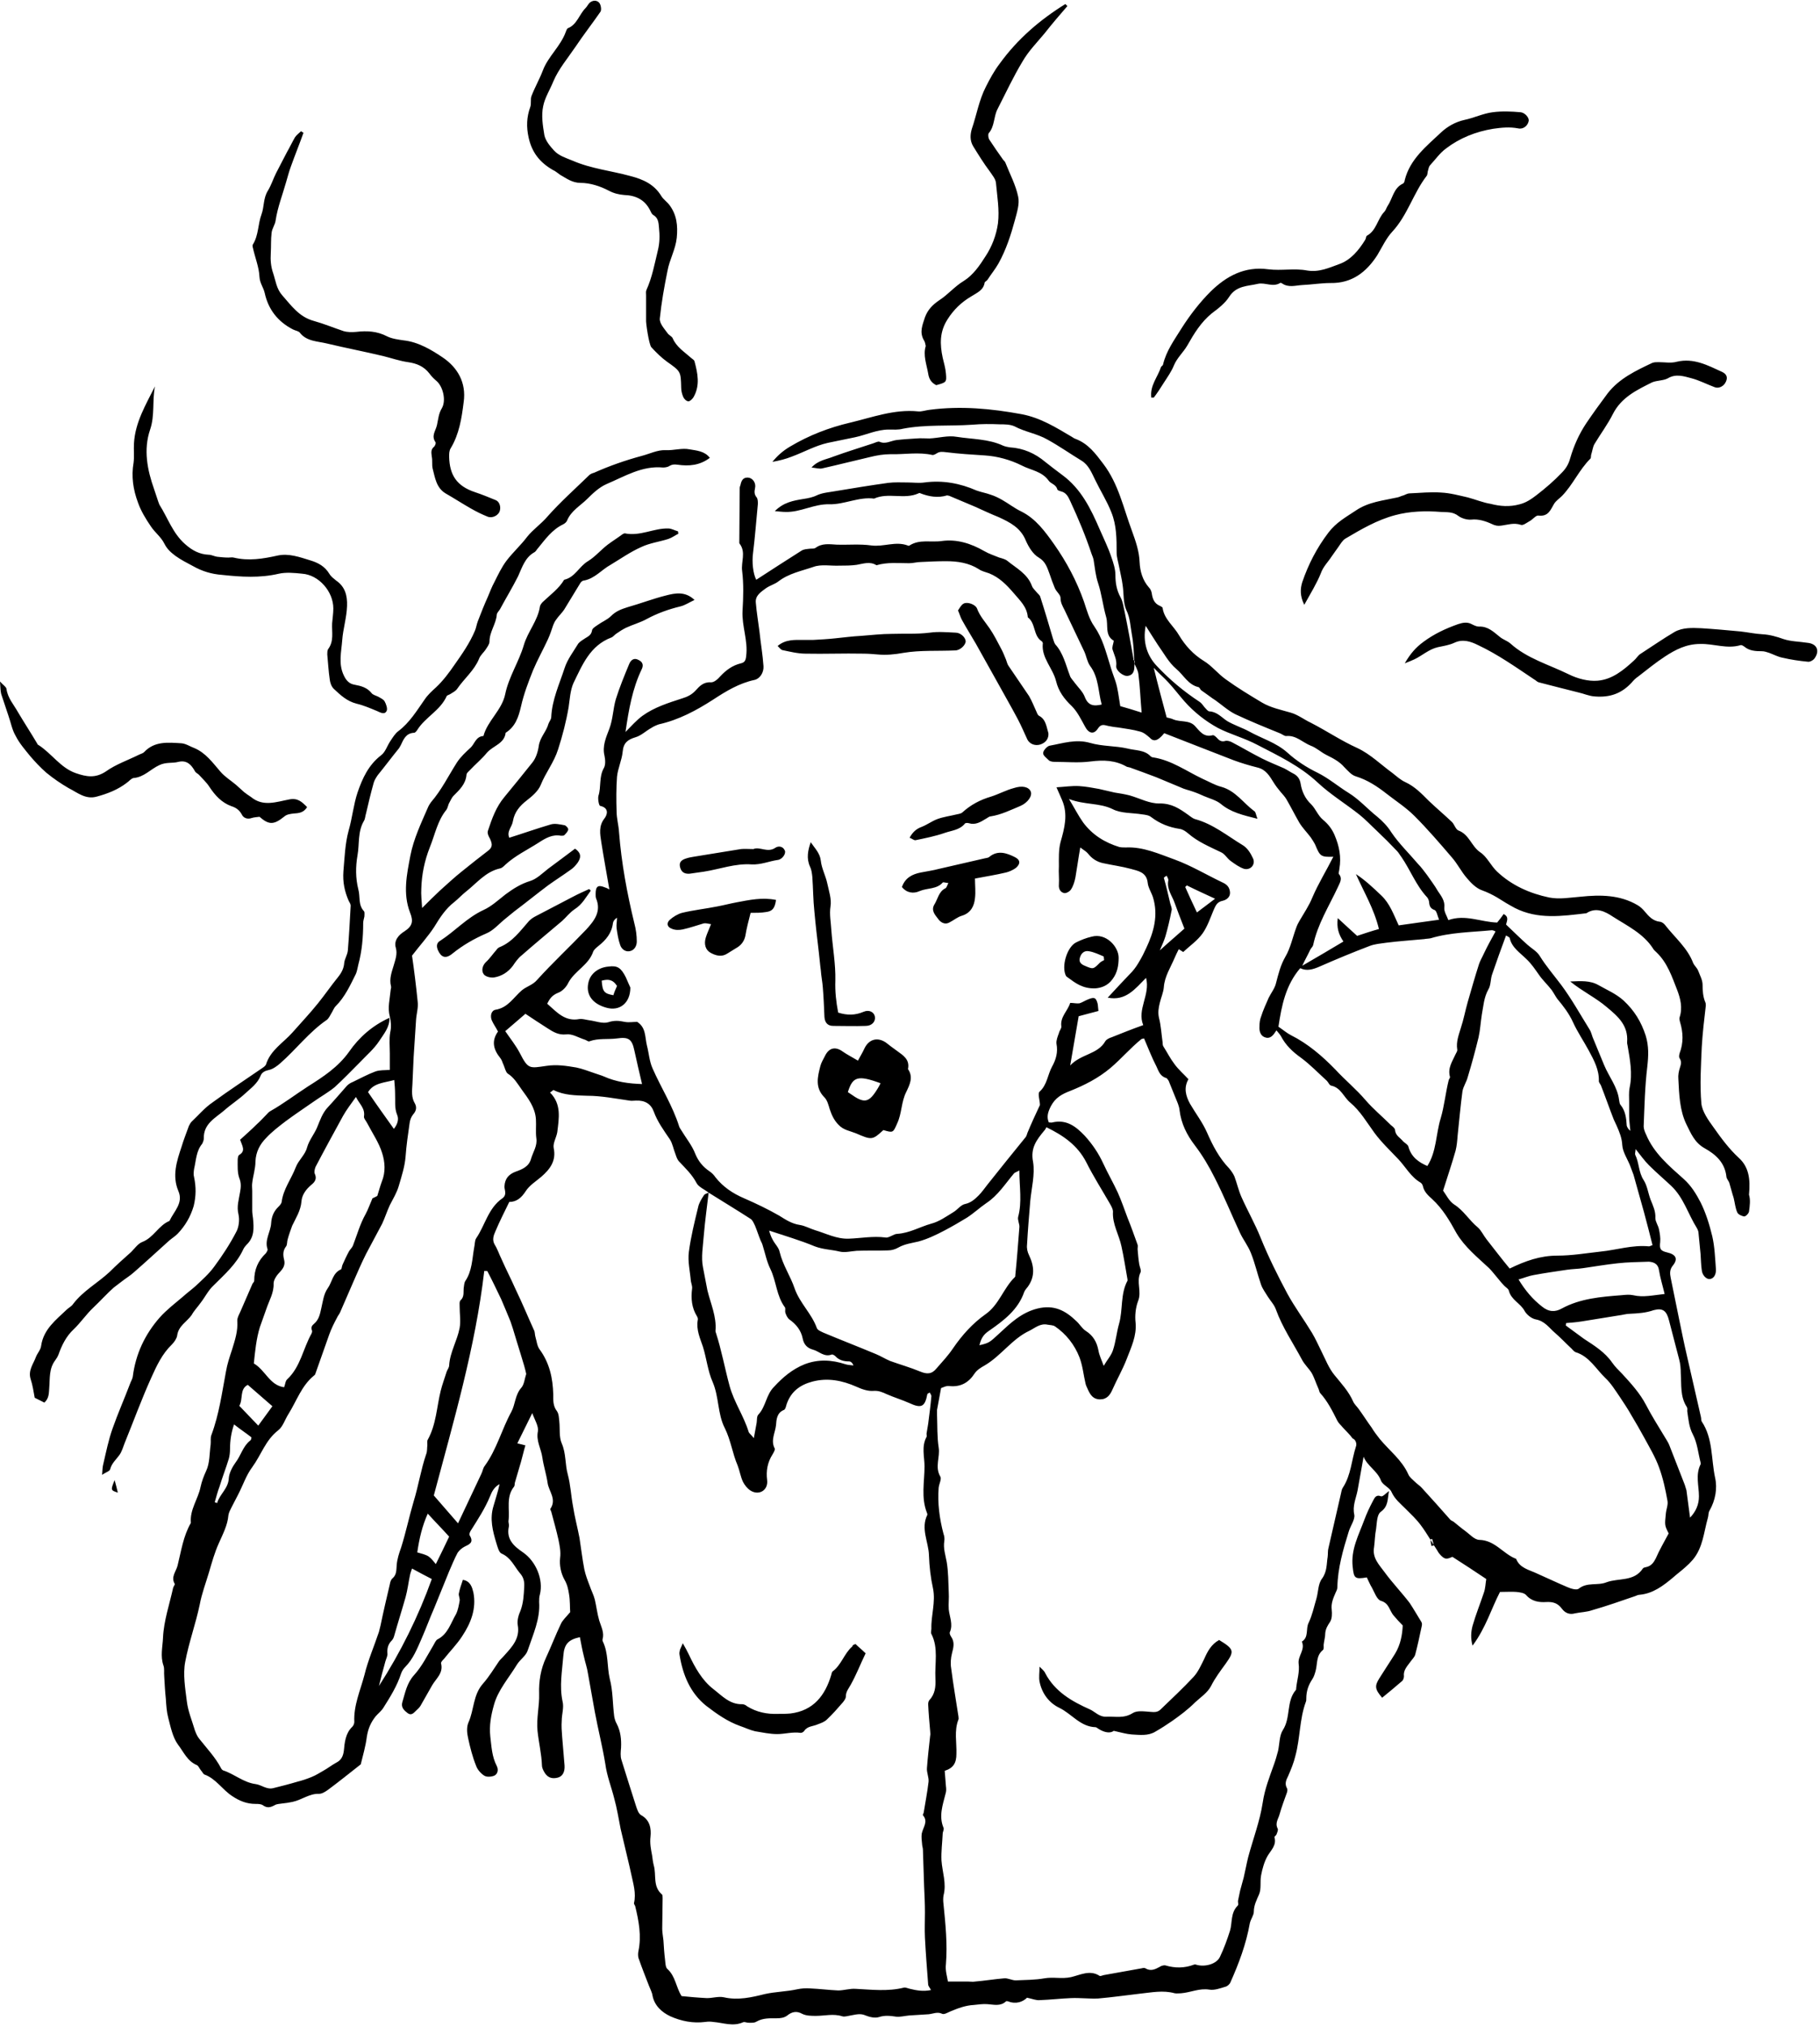 <?xml version="1.0" encoding="UTF-8"?><svg xmlns="http://www.w3.org/2000/svg" xmlns:xlink="http://www.w3.org/1999/xlink" height="502.0" preserveAspectRatio="xMidYMid meet" version="1.0" viewBox="0.1 -0.2 451.0 502.0" width="451.0" zoomAndPan="magnify"><g id="change1_1"><path d="M431,286.6c-2.4-2.2-4.4-4.9-6.3-7.6c-1.3-1.8-2.8-3.9-3-5.9c-0.4-4.6-0.1-9.3,0.1-14c0.2-3.4,0.6-6.8,1-10.2 c0-0.3,0-0.6-0.1-0.8c-0.6-1.4-0.7-2.9-0.7-4.4c0-1.2-0.7-2.4-1.1-3.5c-0.3-0.7-0.9-1.2-1.2-1.8c-1.4-3.8-4.6-6.4-7-9.5 c-0.3-0.4-0.9-0.8-1.3-0.8c-1.7-0.2-2.7-1.3-3.7-2.5c-0.5-0.6-1.1-1.2-1.8-1.6c-4.4-2.6-9.3-2.6-14.1-2.1c-2.6,0.2-5.2,0.7-7.8,0.2 c-4.8-1-9.3-3-12.9-6.4c-1.6-1.5-2.5-3.7-4.2-4.8c-2.2-1.5-2.7-4.4-5.4-5.4c-0.7-0.3-1-1.5-1.6-2.1c-1.9-1.8-3.8-3.4-5.7-5.2 c-1.8-1.8-3.5-3.6-5.9-4.7c-1.1-0.5-2.1-1.4-3.1-2.2c-2.9-2.1-5.5-4.7-8.7-6.2c-4-1.8-7.7-4.3-11.6-6.3c-1.7-0.8-3.2-2-5-2.5 c-2.4-0.7-4.9-1.2-7.1-2.5c-3-1.8-6-3.6-8.9-5.7c-2-1.4-3.5-3.4-5.5-4.6c-2.6-1.6-4.6-3.8-6.1-6.3c-1.3-2.3-3.7-4-4.1-6.8 c0-0.2-0.4-0.4-0.6-0.5c-1.5-0.6-1.9-1.8-2.1-3.2c-0.1-0.5-0.3-1-0.7-1.4c-1.6-1.8-2.2-4.1-2.3-6.2c-0.1-2.8-1-5.3-1.9-7.8 c-2.1-5.6-3.3-11.6-7.1-16.6c-1.9-2.5-3.7-5-6.9-6.2c-0.3-0.1-0.6-0.3-0.9-0.5c-3.9-2.3-7.7-4.7-12.4-5.6 c-7.6-1.4-15.1-2.1-22.8-1.1c-1,0.1-2,0.5-2.9,0.4c-5.9-0.6-11.4,1.5-16.9,2.8c-5.1,1.2-10.1,3.1-14.8,5.9c-1.7,1-3.1,2.2-4.4,3.8 c1.7-0.3,3.3-0.7,4.8-1.3c3-1.1,5.8-2.7,8.9-3.4c2.3-0.5,4.5-0.9,6.8-1.4c2.8-0.6,5.4-1.9,8.3-1.9c1.2,0,2.4,0.1,3.5-0.2 c5.7-1.1,11.4-0.6,17.2-1c2.3-0.2,4.5-0.2,6.8-0.1c1.2,0,2.6,0,3.7,0.5c2.6,1.4,5.6,1.8,8.2,3.3c2.9,1.6,5.6,3.5,8.4,5.2 c1.8,1.1,2.5,3,3.4,4.8c1.3,2.7,2.9,5.2,4,8c1.3,3.2,1.3,6.6,1.3,10c0,1.1,0.4,2.3,0.6,3.4c0.3,1.6,0.7,3.1,0.9,4.7 c0.3,2,0.1,4.3,0.9,6.1c1,2,1,4.1,1.4,6.2c0.2,1.1,0.3,2.1,0.4,3.2c0.1,1.2,0.1,2.5,0.2,3.7l0,0c0,0,0,0,0,0c0,0-0.1-0.1-0.1-0.1 c0,0,0,0,0,0c0,0,0,0,0,0c0.4,1,1,1.9,1.1,2.9c0.4,3.1,0.5,6.2,0.8,9.5c-1.9-0.6-3.8-1.2-5.3-1.6c-0.4-2.4-0.6-4.4-1.2-6.2 c-0.5-1.4-1-2.8-1.4-4.2c-1-3.2-1.8-6.4-3.8-9.3c-1.3-1.8-1.9-4.1-2.6-6.2c-1.8-5.1-4.3-9.8-7.4-14.2c-2.2-3.1-4.5-6.3-8.1-8.1 c-1.7-0.8-3.2-2-4.8-2.9c-0.9-0.5-1.9-1-2.9-1.3c-1.1-0.4-2.3-0.6-3.4-1c-4.1-1.8-8.4-2.6-12.9-2c-1.4,0.2-2.8,0-4.2,0 c-1.6,0-3.2-0.1-4.8,0.1c-4.3,0.6-8.6,1.3-12.8,2c-1.6,0.3-3.3,0.4-4.7,1c-1.2,0.6-2.3,0.8-3.6,1c-2.4,0.4-4.8,0.8-7,3 c1.2,0.1,1.9,0.2,2.7,0.2c3.7,0.1,7-2,10.8-1.9c3.7,0.1,7.3-1.9,11.1-1.4c3.5-1.6,7.5,0.3,11-1.3c0.1-0.1,0.4-0.1,0.5,0 c2.1,0.8,4.3,1.2,6.6,0.5c0.1,0,0.3,0.1,0.5,0.1c2.1,0.9,4.3,1.8,6.4,2.7c2,0.9,3.9,1.8,5.9,2.6c2.8,1.3,5.4,2.6,6.7,5.8 c0.7,1.6,1.8,3.4,3.2,4.2c1.7,1,2.1,2.5,2.7,4.1c0.4,1.2,0.8,2.3,1.3,3.5c0.4,0.9,1.4,1.6,1.4,2.4c0,1.2,0.5,2,1,3 c1.6,3.4,3.3,6.9,4.9,10.3c0.5,1.1,0.7,2.5,1.4,3.5c2.2,2.9,2,6.4,2.9,9.6c-2.1,0.5-3.4,0.2-4.2-1.9c-0.5-1.3-1.6-2.3-2.5-3.5 c-0.4-0.6-1-1.1-1.2-1.8c-1-2.6-1.6-5.5-3.6-7.7c-0.3-0.4-0.4-1-0.6-1.5c-1-3.4-2-6.8-3.1-10.2c-0.1-0.5-0.6-0.8-1-1.3 c-0.4-0.5-0.9-0.9-1.1-1.5c-1.1-3-3.9-4.4-6.1-6.2c-0.5-0.4-1.3-0.6-2-0.8c-1.2-0.5-2.5-0.9-3.7-1.6c-3.3-1.9-6.8-3-10.5-2.5 c-2.7,0.4-5.5-0.5-8,1.1c-0.1,0.1-0.4,0.1-0.5,0c-3-1.1-5.9,0.4-9,0c-2.8-0.4-5.8-0.1-8.6-0.2c-1.8-0.1-3.6-0.4-5.2,0.8 c-0.3,0.2-0.8,0.2-1.3,0.2c-0.8,0.1-1.6,0.1-2.2,0.5c-3.8,2.4-7.5,4.8-11.2,7.2c-0.8-1.5-1.1-4.4-0.8-6.6c0.5-4,0.8-8.1,1.2-12.2 c0-0.5,0-1.2-0.3-1.6c-0.6-0.7-0.6-1.4-0.4-2.3c0.3-1.3-0.6-2.5-1.7-2.6c-1.3-0.1-1.7,0.8-1.9,1.8c-0.1,0.3-0.2,0.5-0.2,0.8 c0,4.5-0.1,9-0.1,13.5c0,0.1,0,0.2,0.1,0.3c1.6,2.1,0.3,4.5,0.6,6.7c0.4,3.2,0.3,6.6,0.1,9.9c-0.2,3.8,1.4,7.4,0.9,11.2 c-0.1,1.1-0.4,1.6-1.3,1.8c-2.1,0.5-3.7,1.7-5.1,3.2c-0.6,0.7-1.6,1.6-2.4,1.5c-1.8-0.1-2.8,1-3.7,2c-1,1.1-2.1,1.6-3.4,2 c-3.4,1.1-6.9,2.2-9.8,4.3c-1.5,1.1-2.7,2.5-4.2,4c0.8-5.5,1.7-10.7,4-15.5c0.5-1,0.3-1.8-0.7-2.3c-1.2-0.7-2,0-2.4,1 c-1.2,2.9-2.4,5.8-3.3,8.7c-0.7,2.4-0.7,4.9-1.6,7.3c-0.8,2.1-1.8,4.3-1.2,6.7c0.2,1,0.3,2.3-0.2,3.1c-1.2,2.2-0.6,4.6-1.3,6.8 c-0.2,0.7,0.1,2.4,0.4,2.5c2.3,0.5,1.8,2.2,1.1,3.1c-1.5,1.9-1.1,3.9-0.8,5.9c0.6,3.8,1.3,7.6,2,11.7c-0.5-0.3-0.8-0.4-1.1-0.5 c-1.7-0.7-2.3-0.3-2.3,1.6c0,0.4,0,0.8,0.1,1.1c1.4,3.3-0.5,5.6-2.4,7.7c-4,4.2-8.3,8.2-12.2,12.5c-1.1,1.3-2.6,1.6-3.8,2.6 c-2,1.7-3.4,4.3-6.5,4.8c-1.1,0.2-1.4,1.6-0.9,2.7c0.4,0.9,1,1.7,1.5,2.7c-1.7,2.4-1.1,4.5,0.6,6.6c0.4,0.5,0.5,1.1,0.8,1.7 c0.3,0.7,0.5,1.7,1,2.1c1.6,1,2.5,2.6,3.5,4c1.6,2.2,3.3,4.4,3.5,7.3c0.1,1.6-0.1,3.2,0.1,4.7c0.3,1.9-0.8,3.4-1.3,5.1 c-0.5,1.9-2.1,2.6-3.8,3.2c-1.6,0.6-2.7,1.6-2.8,3.7c0,0.9,0.7,2-0.5,2.9c-3.5,2.4-4.3,6.7-6.5,9.9c-0.4,0.6-0.3,1.5-0.5,2.3 c-0.5,2.8-0.5,5.8-2.2,8.3c-0.3,0.5-0.3,1.2-0.4,1.8c-0.1,1,0.2,2.1-0.8,3c-0.3,0.3-0.2,1-0.2,1.5c0,1.8,0.3,3.6,0,5.3 c-0.6,3.2-2.4,6-2.6,9.3c0,0.5-0.4,1-0.6,1.5c-0.5,1.6-1.1,3.2-1.5,4.8c-1,4.1-1.1,8.3-3.2,12.1c-0.2,0.3-0.1,0.9-0.1,1.3 c-0.1,0.8,0,1.6-0.3,2.3c-1.3,3.8-1.9,7.8-3.1,11.7c-1.1,3.7-1.9,7.6-3.1,11.4c-0.5,1.4-1,2.9-1.1,4.4c-0.1,1.2,0,2.3-1,3.2 c-0.4,0.3-0.6,0.9-0.7,1.5c-0.8,3.4-1.6,6.8-2.3,10.2c-0.1,0.5-0.3,1.1-0.4,1.6c-1.2,3.6-2.7,7-3.6,10.7c-1,3.8-2.7,7.5-2.5,11.6 c0,0.4-0.2,0.9-0.5,1.2c-1.7,1.6-1.9,3.9-2.1,6c-0.2,1.4-0.7,2.3-1.9,2.9c-1.1,0.6-2.1,1.4-3.2,2c-0.9,0.5-1.8,1.1-2.8,1.5 c-1.2,0.5-2.4,0.9-3.6,1.2c-2,0.6-4,1.1-6,1.6c-1.6,0.4-2.9-0.8-4.3-1c-3.1-0.4-5.3-2.5-8.1-3.4c-0.2-0.1-0.4-0.3-0.5-0.5 c-1.4-2.7-3.5-4.9-5.4-7.3c-0.5-0.6-0.8-1.3-1.1-2.1c-0.7-2.4-1.7-4.7-2-7.2c-0.4-3.2-1-6.7-0.4-9.8c0.9-4.8,2.6-9.4,3.6-14.2 c0.5-2.7,1.5-5.3,2.3-8c0.7-2.4,1.4-4.9,2.4-7.1c1-2.3,2.2-4.5,2.4-7c0.1-0.7,0.5-1.4,0.8-2c0.5-1,1.1-2.1,1.6-3.1 c1.2-2.3,2-4.8,3.5-6.8c2.2-3,3.3-6.7,6.4-9.1c1.2-0.9,1.7-2.7,2.6-4.1c2-3.2,3.2-6.9,6.2-9.4c0.1-0.1,0.3-0.2,0.4-0.4 c1.2-3.3,2.3-6.6,3.5-9.9c0.5-1.4,1.2-2.8,1.9-4.1c0.2-0.5,0.6-0.9,0.8-1.4c1.1-2.5,2.2-5.1,3.3-7.6c1-2.3,2-4.6,3.1-6.8 c1.3-2.5,2.7-5,4-7.5c0.7-1.5,1.2-3.1,1.9-4.6c0.8-1.6,1.7-3,2.2-4.7c0.7-2.4,1.5-4.8,1.7-7.3c0.2-2.8,0.6-5.5,1-8.3 c0.1-0.8,0.4-1.6,0.9-2.2c0.8-0.9,0.9-1.8,0.4-2.7c-0.9-1.5-0.7-3.1-0.6-4.8c0.1-2.2,0.2-4.5,0.3-6.7c0.2-3.1,0.4-6.1,0.6-9.2 c0.1-1.5,0.6-3.1,0.4-4.5c-0.4-4-0.9-8-1.4-11.4c2-2.6,4-4.8,5.5-7.1c1.4-2.3,2.8-4.5,5-6.2c1-0.8,1.8-1.7,2.8-2.5 c2.7-2.1,4.9-5,8.5-5.8c0.5-0.1,0.9-0.5,1.3-0.9c2.5-2.3,5.5-3.7,8.3-5.5c1.7-1.1,3.4-2.1,5.5-1.7c0.3,0,0.6,0,0.8-0.1 c0.4-0.4,0.9-0.9,1-1.4c0.1-0.3-0.5-1-0.9-1.1c-1.1-0.2-2.4-0.5-3.4-0.2c-3.4,1-6.8,2.2-10.3,3.3c-0.7-1.6,0.7-2.7,0.9-4.1 c0.4-2.3,1.7-3.8,3.5-5.2c1.3-1,2.8-2.3,3.4-3.8c1.2-3,3.3-5.6,4.3-8.8c1.1-3.4,2-6.9,2.6-10.4c0.3-2,0.4-4.2,1.2-6 c2.2-4.5,4.1-9.3,9.4-11.3c0.5-0.2,0.8-0.7,1.3-1c0.7-0.5,1.5-1,2.3-1.4c1.7-0.8,3.6-1.3,5.2-2.2c2.6-1.4,5.4-2.4,8.3-3.1 c1.2-0.3,2.2-1,3.5-1.6c-2.3-2.2-4.8-1.7-7.1-1.1c-3.2,0.8-6.3,2-9.5,2.9c-1.6,0.5-2.9,1-4.1,2.2c-0.9,0.9-2.2,1.4-3.3,2.2 c-0.6,0.4-1.4,0.9-1.4,1.4c-0.2,1.1-0.9,1.4-1.7,1.9c-0.6,0.4-1.3,0.8-1.7,1.3c-1.2,2-2.7,3.9-3.4,6.1c-1.3,4-3.1,7.8-3.3,12.1 c0,0.6-0.5,1.1-0.7,1.7c-0.5,1.9-2.1,3.3-2.4,5.5c-0.2,1.4-0.7,3-1.6,4.1c-2.3,2.9-4.6,5.7-6.9,8.5c-2.1,2.5-3.1,5.4-4.1,8.4 c-0.2,0.6,0.2,1.4,0.5,1.9c0.5,1.1,0.8,2-0.3,2.9c-2.2,1.7-4.4,3.4-6.6,5.2c-1.9,1.5-3.7,3.2-5.5,4.8c-1.4,1.3-2.8,2.7-4.4,4.3 c-0.1-1.8-0.3-3.3-0.2-4.8c0.1-3.5,0.8-6.9,2.1-10.2c1.3-3.2,1.9-6.6,4.1-9.3c0.3-0.4,0.4-1,0.6-1.5c0.4-0.7,0.7-1.5,1.2-2 c1.5-1.5,3-2.9,3.2-5.2c0-0.4,0.5-0.8,0.8-1.1c1.4-1.5,3-2.8,4.3-4.4c1.5-1.7,4.3-2.2,4.6-4.9c2.4-1.5,3.2-3.9,3.8-6.5 c0.7-3.1,1.8-6,3-9c1.1-2.6,2.5-5.1,3.7-7.7c0.5-1.1,0.9-2.3,1.3-3.5c0.2-0.5,0.4-0.9,0.7-1.3c0.6-0.9,1.4-1.6,2-2.5 c1.3-2.1,2.6-4.3,3.9-6.4c0.2-0.4,0.6-0.8,1-0.8c2.7-0.5,4.4-2.7,6.6-3.9c2.5-1.5,4.9-3.2,7.6-4.4c2.1-1,4.5-1.3,6.7-2 c0.9-0.3,1.7-0.9,2.5-1.3c0-0.2-0.1-0.4-0.1-0.6c-0.8-0.2-1.6-0.7-2.4-0.7c-3.6-0.1-7,2-10.8,1.2c-0.1,0-0.3,0.1-0.5,0.2 c-1.2,0.9-2.5,1.7-3.7,2.6c-1.7,1.3-3.1,3-4.9,4.1c-2.2,1.3-3.2,4-5.9,4.6c-1.3,2.2-3.4,3.7-5.3,5.5c-0.3,0.3-0.6,0.7-0.7,1.1 c-0.5,3.5-3,6.2-4,9.6c-1.2,4.1-3.7,7.8-4.6,12.1c-0.8,4-4.4,6.6-5.4,10.4c-1.9,0.1-2.2,2-3.2,2.9c-1.2,1.1-2.5,2.3-3.4,3.7 c-2.1,3.3-3.8,6.8-6.4,9.8c-0.3,0.4-0.6,0.9-0.8,1.4c-1.7,3.9-3.5,7.7-4.3,11.8c-0.9,4.7-1.9,9.4-0.1,14.1c0.9,2.2,0.6,3.4-1.4,4.7 c-1.3,0.8-2.7,2.2-2.1,4.1c0.4,1.5-0.1,2.8-0.5,4.2c-0.5,1.7-1.2,3.4-0.7,5.3c0.1,0.3-0.1,0.7-0.1,1c-0.2,2.2-0.8,4.3-0.2,6.5 c0.3,1.3,0.4,2.6,0.1,3.9c-0.3,1.7-0.1,3.5-0.1,5.3c0,1.4,0,2.7,0,4c-1.3,0.1-2.5,0-3.6,0.4c-1.9,0.7-3.7,1.7-5.6,2.6 c-0.5,0.2-1,0.5-1.4,0.9c-1.6,1.8-3.2,3.7-4.8,5.4c-1.3,1.4-1.9,3.2-2.6,4.9c-0.7,1.7-2,3.2-2.5,5c-0.5,1.9-2.1,3.1-2.8,4.9 c-1.1,2.9-3.1,5.4-3.5,8.6c-0.1,0.5-0.5,0.9-0.9,1.3c-1.1,1.1-1.6,2.4-1.7,3.9c-0.1,2.2-1.7,4.2-0.9,6.5c0.1,0.2-0.2,0.7-0.4,1 c-2,1.9-2.9,4.1-2.9,6.8c0,0.2-0.2,0.5-0.4,0.7c-1,2.3-2,4.6-3,6.9c-0.3,0.7-0.8,1.5-0.8,2.3c0.2,2.6-0.6,4.9-1.3,7.2 c-0.6,1.8-1.2,3.6-1.5,5.4c-1,5.3-1.7,10.6-3.6,15.7c-0.3,0.7-0.1,1.6-0.2,2.4c-0.3,2.2-0.2,4.6-1.1,6.5c-0.6,1.3-1.1,2.6-1.4,4 c-0.6,3-2.7,5.6-2.4,8.9c-1.9,3.3-2.4,7-3.3,10.6c-0.4,1.5-1.7,2.8-0.7,4.5c0.1,0.2-0.3,0.6-0.4,1c-0.9,4.1-2.3,8.1-2.5,12.3 c-0.1,2.3-0.7,4.6,0.1,6.9c0.3,0.8,0.1,1.8,0.2,2.7c0.1,1.9,0.2,3.7,0.4,5.6c0.1,1.6,0.2,3.2,0.6,4.7c0.6,2.3,1.1,4.8,2.4,6.6 c1.4,1.8,2.3,4.1,4.7,5.1c0.4,0.2,0.6,0.8,1,1.3c0.3,0.3,0.5,0.8,0.8,1c2.9,1,4.5,3.8,7,5.4c1.8,1.2,3.6,1.9,5.7,1.9 c0.6,0,1.3,0,1.8,0.3c1.1,0.8,1.9,0.6,3,0c0.5-0.3,1.2-0.3,1.8-0.4c0.9-0.1,1.7-0.2,2.6-0.4c2.3-0.5,4.2-2.1,6.6-2 c0.7,0,1.5-0.5,2.2-1c2.7-2,5.3-4.1,8.1-6.3c0.5-2.1,1.2-4.4,1.5-6.8c0.3-2,1-3.6,2.2-5.1c0.6-0.7,1.4-1.3,1.9-2.1 c1.7-2.7,3.4-5.4,4.4-8.5c0.2-0.6,0.6-1.2,1-1.6c2-2,3-4.6,4.1-7.1c1.1-2.5,2-5,3.1-7.5c1.2-3,2.5-6.1,3.7-9.1 c0.7-1.6,1.3-3.1,2.1-4.6c0.4-0.6,1.1-1.2,1.7-1.5c1.2-0.6,2.4-1,1.3-2.8c-0.2-0.3,0.1-1,0.4-1.4c1.7-2.7,3.4-5.3,4.6-8.2 c0.5-1.3,1.1-2.4,2.4-3.1c-0.4,1.9-1,3.6-1.5,5.4c-1,3.2-0.2,6.2,0.7,9.2c0.3,0.9,0.6,2.3,1.3,2.6c2.3,1,3.1,3.1,4.5,4.8 c0.9,1,1.2,2,1.1,3.5c-0.1,2-0.2,3.9-0.9,5.8c-0.5,1.1-0.9,2.5-0.7,3.6c0.6,3.3-1.4,5.4-3.3,7.5c-0.4,0.5-0.9,0.9-1.3,1.4 c-1.3,1.9-2.5,3.9-4,5.6c-2.5,2.8-2.2,6.5-3.6,9.6c-0.5,1.1-0.4,2.6-0.1,3.9c0.5,2.3,1.1,4.7,2,6.9c0.3,0.9,1.2,1.9,2,2.4 c0.6,0.4,1.8,0.3,2.5,0c0.8-0.4,1.1-1.4,0.6-2.4c-1.2-2.3-1.3-4.8-1.6-7.3c-0.3-2.8,0.2-5.3,0.9-7.8c1-3.7,3.7-6.7,5.7-10 c0.8-1.3,2.3-2.2,2.7-3.6c1.3-3.9,3.1-7.7,2.8-11.9c0-0.6,0-1.3,0.2-1.9c0.9-3.7-1-8.2-4.2-10.4c-2.2-1.5-4.2-3.2-3.5-6.4 c0.1-0.4-0.1-0.9-0.1-1.3c0.4-2.9-0.7-6,1.4-8.6c0.2-0.3,0.1-0.7,0.2-1c0.5-1.7,1-3.4,1.5-5.1c0.4-1.4,0.7-2.8,1.1-4.1 c-0.7-0.2-1.2-0.3-2-0.5c1.3-2.6,2.4-4.9,3.7-7.5c0.6,1.7,1.6,3.2,1.4,4.5c-0.5,2.4,0.8,4.3,1.1,6.5c0.3,2.1,1,4.2,1.3,6.3 c0.3,2.1,2.3,4,0.7,6.4c-0.1,0.1,0.1,0.5,0.2,0.7c0.6,2.3,1.3,4.7,1.8,7c0.3,1.5,0.6,2.9,0.4,4.5c-0.2,1.8,0.2,3.8,1.1,5.4 c0.7,1.2,0.9,2.3,1.1,3.5c0.3,1.7,0.2,3.4,0.3,4.5c-1,1.2-1.9,2-2.3,2.9c-1.3,2.7-2.4,5.6-3.7,8.4c-1.3,2.8-1.8,5.8-1.7,8.9 c0.1,3.1-0.7,6-0.4,9.2c0.3,2.9,1,5.7,1.1,8.6c0,0.4,0.2,0.9,0.4,1.3c0.8,1.6,1.9,2.1,3.5,1.7c1.2-0.3,1.8-1.4,1.7-3 c-0.2-2.4-0.4-4.8-0.6-7.2c-0.1-1.3-0.2-2.6-0.1-3.9c0-1.6,0.6-3.3,0.2-4.8c-0.8-3.8-0.1-7.5,0.2-11.3c0.2-2.9,1.3-4,4.1-4.6 c0.3,1.6,0.6,3.2,1,4.8c0.3,1.4,0.8,2.8,1,4.2c0.6,3.2,1.1,6.3,1.7,9.5c0.8,4.3,1.9,8.6,2.6,12.9c0.4,3,1.5,5.7,2.2,8.5 c0.7,2.5,1.1,5.1,1.6,7.6c0.7,3.1,1.5,6.2,2.2,9.3c0.1,0.6,0.3,1.2,0.4,1.8c0.5,2.4,1.3,4.8,0.7,7.3c0,0.2,0.2,0.5,0.3,0.7 c0.9,3.7,1.6,7.4,0.8,11.2c-0.1,0.5-0.1,1.1,0,1.6c0.8,2.3,1.7,4.6,2.6,6.9c0.3,0.8,0.8,1.7,0.9,2.5c0.5,2.5,2.3,4.1,4.4,5.1 c2.7,1.2,5.6,1.8,8.7,1.4c0.6-0.1,1.3-0.1,1.9,0c2.5,0.2,4.9,1.2,7.4,0.1c0.4-0.2,0.9,0.1,1.3,0.1c0.7,0,1.5,0.1,2.1-0.3 c1.6-0.9,3.3-0.8,4.9-0.8c1,0,1.9-0.1,2.7-0.7c1.1-0.9,2.3-1.2,3.7-0.4c1,0.5,2.3,0.5,3.4,0.5c2.2,0,4.3-0.6,6.5,0.1 c0.6,0.2,1.4-0.1,2.1-0.2c1.2-0.2,2.4-0.6,3.7,0c1,0.4,2.3,0.7,3.3,0.4c1.5-0.5,2.9-0.3,4.3-0.1c1,0.1,2.1-0.2,3.2-0.3 c1.6-0.1,3.2-0.2,4.8-0.3c1.1-0.1,2.2-0.7,3.4-0.1c0.5,0.2,1.3-0.3,2-0.6c1.9-0.8,3.8-1.5,5.8-1.6c1.1-0.1,2.3-0.3,3.4-0.2 c1.6,0.1,3.2,0.6,4.6-0.7c0.1-0.1,0.4,0,0.5,0c2,0.8,3.7,0.1,4.7-0.9c1.4,0.3,2.3,0.7,3.2,0.6c2.6-0.1,5.2-0.4,7.7-0.5 c2.2-0.1,4.5,0.2,6.7,0.1c3.5-0.3,6.9-0.8,10.4-1.2c2.9-0.3,5.7-0.9,8.6-0.1c0.5,0.1,1.1,0,1.6,0c2.4-0.2,4.5-1.3,7-0.9 c1.2,0.2,2.6-0.3,3.9-0.7c0.5-0.1,1.1-0.6,1.3-1.1c2.1-4.7,3.9-9.5,4.8-14.6c0.2-1,1-2,1-2.9c0-1.6,0.7-2.9,1.3-4.3 c0.6-1.4,0.2-3.1,0.5-4.7c0.3-1.6,0.8-3.4,1.6-4.8c0.9-1.5,2.3-2.7,1.7-4.7c0-0.1,0.4-0.4,0.5-0.6c0.2-0.5,0.5-1.2,0.3-1.5 c-0.7-1.4,0.2-2.4,0.5-3.6c0.5-1.8,1.2-3.6,1.8-5.3c0.1-0.3,0.2-0.8,0-1.1c-0.6-1.1-0.2-2,0.3-3c0.7-1.6,1.4-3.3,1.8-5 c1.2-4.4,1-9.1,2.6-13.4c0.1-0.2,0.1-0.5,0.1-0.8c0-1.8,0.5-3.3,1.5-4.8c0.4-0.6,0.6-1.3,0.8-2c0.5-1.8,0.1-3.8,1.8-5.2 c0.3-0.2,0.2-0.9,0.2-1.3c0.1-1,0.4-1.9,0.4-2.9c0.1-1.1,0.6-1.9,1.2-2.8c0.5-0.8,0.5-2,0.4-3c-0.2-1.6,0.4-2.9,1-4.3 c0.2-0.4,0.4-0.8,0.4-1.3c0.1-4.7,1.4-9.2,2.8-13.7c0.4-1.4,1.6-3,1.4-4.2c-0.5-2.2,0.4-4,0.8-6c0.5-2.8,1-5.5,1.5-8.4 c0.9,2.3,3.4,3.5,4.3,5.9c0.4,1.1,2.1,1.7,2.6,2.8c0.8,1.8,2.2,2.9,3.5,4.2c1.3,1.3,2.7,2.6,3.8,4.1c1.5,2,2.7,4.2,4.1,6.3 c0.2,0.4,0.5,0.8,0.8,1.1c1,1,1.4,1.1,2.9,0.4c2.8,1.8,5.6,3.6,8.4,5.5c-0.2,1.1-0.2,2.3-0.6,3.4c-0.9,2.7-2,5.4-2.8,8.2 c-0.4,1.5-0.5,3.1,0,4.9c3.3-4.4,4.7-9.3,6.8-13.3c1.6,0,2.9-0.1,4.1,0c0.8,0.1,1.9,0.2,2.4,0.8c1.4,1.6,3.3,1.8,4.9,1.7 c1.8-0.1,2.9,0.3,3.9,1.6c0.8,1.1,1.9,1.6,3.3,1.2c1.4-0.3,2.9-0.3,4.3-0.8c3.5-1,6.9-2.2,10.4-3.4c0.4-0.1,0.8-0.4,1.3-0.4 c3.3-0.3,5.8-2.2,8.2-4.2c1-0.9,2.1-1.7,3.1-2.6c0.7-0.6,1.3-1.2,1.9-1.9c2.5-3,2.7-6.8,3.7-10.3c0.2-0.6,0.1-1.3,0.4-1.8 c1.5-2.6,2-5.6,1.4-8.2c-1-4.7-0.5-9.7-3.3-13.9c-0.2-0.3-0.1-0.7-0.2-1.1c-1.2-5.1-2.3-10.2-3.5-15.3c-0.7-3-1.3-6-1.9-8.9 c-0.7-3.4-1.4-6.9-2.1-10.3c-0.2-1-0.3-2,0.5-3c1.4-1.7,0.8-2.8-1.4-3.3c-1.7-0.4-1.9-0.9-1.7-2.6c0.1-1-0.1-2.1-0.3-3.1 c-0.2-1-0.9-1.9-0.9-2.8c0.1-1.7-0.6-3.1-1.2-4.6c-0.6-1.6-0.8-3.4-1.7-4.8c-1.3-2-1.1-4.3-2.1-6.3c-0.1-0.3,0.1-0.8,0.1-1.4 c1.2,1.5,2.2,2.9,3.3,4c1.8,1.8,3.7,3.4,5.5,5.1c3.1,2.9,4.2,7,6.4,10.5c0.2,0.4,0.4,0.8,0.4,1.3c0.2,1.7,0.3,3.4,0.5,5.1 c0.1,1.3,0.1,2.7,0.3,4c0.1,1.2,1.1,2.3,2,2.2c0.9-0.1,1.6-1,1.5-2.5c-0.2-2.7-0.3-5.5-0.9-8.1c-0.7-2.9-1.6-5.8-2.9-8.4 c-1.1-2.1-2.3-4.1-4.2-5.8c-3.6-3.2-7.4-6.4-9.3-11c-0.3-0.6-0.6-1.4-0.6-2c0.2-4.9,0.3-9.9,0.9-14.8c0.3-2.7,0.4-5.1-0.4-7.7 c-1.1-3.4-2.8-6.2-5.5-8.7c-1.9-1.7-4.1-2.6-6.2-3.8c-2.1-1.2-4.4-1-7-0.9c3.1,2.5,6.3,4,9,6.3c2.9,2.4,5.4,4.6,5.1,8.7 c0,0.3,0,0.5,0.1,0.8c0.6,3.5,1.3,7,0.5,10.6c-0.2,1.1-0.1,2.3-0.1,3.5c0,1.1,0,2.3,0,3.4c0,1.2,0.2,2.4,0.3,3.7 c-0.5-0.4-0.8-0.9-0.9-1.3c-0.1-1.8-0.3-3.6-1.5-5.1c-0.3-0.3-0.3-0.8-0.4-1.3c-0.4-3.2-2.5-5.7-3.7-8.6c-0.9-2.1-1.7-4.2-2.6-6.3 c-0.4-0.8-0.5-1.7-1-2.5c-2.3-3.7-4.4-7.5-7-11c-1.8-2.4-3.8-4.7-5.4-7.3c-0.7-1.1-2-1.8-3-2.7c-1.8-1.6-3.5-3.3-5.3-5 c0.2-0.9,0.8-1.9-0.6-2.6c-0.5,0.7-1,1.4-1.6,2.1c-4-0.1-7.9-2.1-12.1-0.6c-0.4-1.1-1.1-2.1-1-3.1c0.2-1.7-0.8-2.9-1.6-4.1 c-0.8-1.4-1.8-2.7-2.7-4c-0.7-0.9-1.4-1.9-2.2-2.7c-2.2-2.6-4.7-5-6.6-7.8c-1-1.6-2.2-2.8-3.5-3.9c-2.4-1.9-4.5-4.3-7.1-5.9 c-2.6-1.6-4.9-3.6-7.7-5c-2.7-1.3-5.3-3-7.5-5c-2.8-2.5-6.4-3.5-9.6-5.3c-1.7-0.9-3.6-1.5-5.3-2.5c-1.4-0.9-2.5-2.3-4.4-2.4 c-0.4,0-0.8-0.6-1.2-1c-0.4-0.5-0.8-1.1-1.3-1.4c-3.8-2.5-7.3-5.4-10.5-8.8c-2.4-2.5-3.6-5.9-2.8-10c1.1,1.7,2,3.2,3,4.7 c1.5,2.1,2.7,4.4,4.6,6c1.8,1.5,2.9,3.9,5.5,4.5c0.3,0.1,0.4,0.6,0.7,0.8c0.7,0.5,1.4,1,2.1,1.5c0.4,0.3,0.8,0.6,1.3,0.9 c1.7,1.2,3.2,2.6,5,3.5c3.6,1.7,7.3,3.2,11,4.7c0.6,0.2,1.2,0.8,1.7,0.7c2.4-0.2,4,1.6,6,2.4c1.4,0.5,2.5,1.6,3.9,2.3 c1.6,0.8,3.2,1.6,4.4,3c0.9,0.9,1.8,2,2.9,2.3c2.9,0.9,5.3,2.5,7.6,4.3c2.3,1.8,4.8,3.4,6.9,5.5c3.3,3.3,6.3,6.8,9.3,10.3 c1.4,1.6,2.3,3.5,3.7,5.1c1,1.2,2.3,2.5,3.7,3c1.4,0.5,2.6,1.1,3.8,1.8c1.4,0.9,2.9,1.8,4.4,2.6c5.7,2.9,11.7,2,17.7,1.3 c2.4-1.6,4.7-0.4,6.5,0.8c3.6,2.3,7.6,4.2,10,7.9c0.2,0.4,0.6,0.7,0.9,1c2.7,2.6,3.8,6,5.1,9.3c0.8,2.1,1.4,4.4,0.6,6.8 c-0.1,0.3,0,0.7,0.1,1.1c0.8,2.6,0.9,5.2-0.1,7.8c-0.1,0.4-0.2,0.9,0,1.2c0.5,0.8,0.4,1.4,0.1,2.3c-0.3,0.9-0.5,1.9-0.4,2.9 c0.2,3.8,0.3,7.7,2,11.2c1.1,2.2,2,4.5,4.5,5.9c2.7,1.5,5,3.5,5.4,7c0,0.5,0.5,1,0.7,1.5c0.4,1.3,0.7,2.6,1.1,3.8 c0.3,1.2,0.4,2.5,0.9,3.6c0.2,0.5,1.1,0.9,1.7,1c0.4,0,1.1-0.7,1.2-1.2c0.2-1.4,0.4-2.9,0-4.2C433.9,291.7,433.4,288.8,431,286.6z M97.8,267.3c0.1,1.2,0.2,2.3,0.2,3.3c0.1,1.8-0.2,3.6,0.5,5.3c0.5,1.1,0.1,2.4-0.8,3.5c-2.2-3.1-4.3-6-6.4-9.1 C92.7,268,95.3,268,97.8,267.3z M64.5,328.5c0.5-1.5,1.1-3,1.6-4.5c0.7-2.1,1.9-4,1.8-6.3c0-1,0.9-2.2,1.7-3 c0.8-0.9,1.2-1.7,0.9-2.9c-0.3-1.2-0.3-2.3,0.5-3.3c0.3-0.4,0.2-1.2,0.4-1.8c0.3-1.1,0.7-2.2,1.1-3.3c0.9-1.9,2.1-3.7,2.3-6 c0.1-1.6,1.1-3,2.4-4.1c0.9-0.7,1.5-1.5,0.9-2.8c-0.2-0.4,0-1.2,0.2-1.7c2.2-4.2,4.5-8.4,6.8-12.6c0.9-1.6,2-3,3.2-4.7 c0.9,1.8,2.3,2.8,2,4.8c-0.1,0.5,0.5,1.1,0.8,1.7c1.3,2.5,2.9,4.8,3.7,7.4c0.7,2.2,0.9,4.7-0.1,7.1c-0.4,1.1-0.7,2.2-1.1,3.5 c-0.3,0.2-1,0.5-1.2,0.6c-0.7,1.6-1.1,2.8-1.7,3.9c-1.4,2.5-2.1,5.1-3.1,7.7c-0.2,0.6-0.7,1-1,1.5c-0.6,1.1-1.1,2.2-1.6,3.3 c-0.2,0.4-0.2,1.1-0.4,1.2c-2.1,0.9-2.2,3.2-3.3,4.7c-1,1.4-1.2,3.3-1.6,5c-0.3,1.4-0.6,2.8-1.8,3.8c-0.5,0.4-0.8,0.9-0.5,1.6 c0.1,0.2,0,0.6-0.1,0.8c-2.1,3.7-2.7,8.2-6,11.3c-0.5,0.4-0.5,1.3-0.8,2c-3.6-0.5-4.6-4.2-7.5-5.9C63.3,334.6,63.6,331.4,64.5,328.5 z M61.5,342.8c2.1,1.8,4,3.5,6.1,5.3c-1,1.4-2.2,3-3.5,4.8c-1.6-1.7-3.1-3.2-4.7-4.9C60.4,346.3,59.4,343.9,61.5,342.8z M54.5,368 c0.7-2.3,1.6-4.6,2.3-6.9c0.2-0.7,0.3-1.6,0.3-2.4c0-2.1,0.3-4.1,1-6.1c1.5,1.2,2.9,2.1,4.3,3.2c0,0.1,0,0.6-0.3,0.8 c-1.8,1.4-2.3,3.7-3.6,5.4c-0.8,1.1-1.6,2.6-1.7,3.9c-0.1,2.6-2.3,4-2.9,6.2c-0.2-0.1-0.4-0.2-0.6-0.2C53.7,370.6,54,369.3,54.5,368 z M128.9,260.6c-1-1.9-2.3-3.5-3.6-5.4c1.6-1.4,3.3-2.8,5-4.3c1.8,1.2,3.6,2.4,5.5,3.6c1.4,0.9,2.7,1.7,4.6,1.5 c1.5-0.2,3,0.8,4.6,1.3c0.4,0.1,0.9,0.6,1.2,0.4c2.2-0.8,4.5-0.4,6.8-0.7c2.8-0.4,3.7,0.1,4.3,3c0.6,2.7,1.2,5.4,1.9,8.3 c-3.2-0.1-6.4-0.5-9.5-1.9c-0.7-0.3-1.5-0.5-2.3-0.8c-1.5-0.5-3-1.1-4.5-1.4c-2.4-0.4-4.8-0.8-7.4-0.4 C131.3,264.4,131,264.7,128.9,260.6z M94,417.4c0.5-2,1-4,1.6-6.1c0.2-0.7,0.6-1.4,0.5-2c-0.1-1.3,0.2-2.3,1.1-3.2 c0.3-0.3,0.5-0.8,0.6-1.2c0.9-3.2,1.9-6.3,2.8-9.5c0.5-1.8,0.7-3.6,1.1-5.5c0.1-0.5,0.3-1,0.5-1.6c1.7,0.9,3.1,1.7,4.9,2.6 C103.8,400.1,99.4,409,94,417.4z M108.1,387.2c-0.5-0.6-1.1-1.4-1.8-1.9c-0.8-0.5-1.8-0.7-2.8-1c0.5-3.4,1.2-6.5,2.6-9.6 c1.9,2.1,3.6,3.8,5.3,5.7C110.3,382.7,109.2,385,108.1,387.2z M129.3,343.5c-1.6,1.8-1.5,4.2-2.5,6c-2.4,4.4-3.6,9.3-6.6,13.4 c-0.4,0.5-0.5,1.3-0.8,1.9c-1.9,4.1-3.9,8.2-5.8,12.3c-2-2.3-4-4.6-6-6.9c4.9-18.4,10.3-36.7,12.5-55.6c0.5,0,0.8,0,0.8,0.1 c1.2,2.3,2.3,4.6,3.4,6.9c0.8,1.8,1.5,3.6,2.3,5.5c0.2,0.6,0.4,1.2,0.6,1.8c0.3,1.1,0.7,2.2,1,3.3c0.6,1.9,1.2,3.9,1.8,5.9 c0.2,0.7,0.4,1.5,0.5,2C130.1,341.3,130,342.7,129.3,343.5z M231.9,415.6c0.1,2-0.1,3.8-1.5,5.3c-0.2,0.2-0.3,0.7-0.3,1 c0.1,2.2,0.3,4.4,0.5,6.7c0,0.4,0.1,0.7,0,1.1c-0.3,2.7-0.6,5.3-0.8,8c-0.1,1.1,0.5,2.3,0.4,3.4c-0.3,2.6-0.8,5.1-1.2,7.6 c0,0.2-0.3,0.6-0.2,0.7c1.4,1.6,0,3-0.3,4.6c-0.1,0.8,0,1.7,0.1,2.6c0,0.4,0.2,0.9,0.2,1.3c0.1,3.1,0.2,6.2,0.3,9.2 c0.1,2.1,0.2,4.3,0.2,6.4c0,2.1-0.1,4.1,0,6.2c0.2,3.9,0.5,7.7,0.8,11.6c0,0.4,0.4,0.8,0.7,1.4c-1.9,0.4-3.6,0.1-5.2-0.3 c-0.5-0.1-1.1-0.4-1.5-0.3c-4,1-8,0.5-12,0.3c-1.4-0.1-2.9,0.4-4.3,0.4c-2.3-0.1-4.6-0.4-6.9-0.5c-1.1-0.1-2.2,0-3.2,0.2 c-2.7,0.6-5.4,0.6-8.1,1.2c-3.2,0.8-6.6,1.6-10.1,0.8c-1.3-0.3-2.8,0.2-4.2,0.2c-2.1-0.1-4.3-0.3-6.3-0.5c-1.4-2.2-1.5-4.9-3.5-6.7 c-0.5-0.4-0.5-1.5-0.6-2.3c-0.2-1.6-0.3-3.2-0.4-4.8c-0.1-1-0.3-2-0.3-2.9c0-2.5,0.1-5,0.1-7.5c0-0.4,0-0.9-0.2-1 c-2.3-2-1.3-4.8-2-7.2c-0.2-0.8-0.3-1.6-0.4-2.4c-0.3-1.6-0.6-3-0.4-4.7c0.2-1.9-0.1-4.1-2.3-5.3c-0.7-0.4-1-1.4-1.3-2.3 c-1.2-3.8-2.4-7.5-3.6-11.4c-0.3-0.9-0.2-2-0.1-3c0.1-2.1-0.1-4.1-1.1-6c-0.3-0.5-0.5-1.2-0.6-1.8c-0.4-3.1-0.3-6.3-1.1-9.3 c-0.7-3-0.3-6.3-1.7-9.2c-0.1-0.2-0.1-0.4-0.1-0.5c0.5-1.7-0.3-3.1-0.8-4.7c-0.5-1.7-0.7-3.5-1.1-5.2c-0.3-1.2-0.9-2.3-1.3-3.5 c-0.5-1.3-1-2.6-1.3-4c-0.5-2.6-0.8-5.2-1.2-7.8c-0.5-2.6-1.2-5.2-1.6-7.8c-0.5-2.6-0.6-5.3-1.3-7.9c-0.7-2.5-0.4-5.2-1.5-7.7 c-0.7-1.6-0.4-3.6-0.6-5.4c-0.1-0.9-0.1-1.9-0.6-2.6c-1-1.3-0.9-2.7-0.9-4.1c-0.1-4-0.9-7.8-3.4-11.2c-0.6-0.8-0.7-2-1-3 c-0.2-0.6-0.1-1.3-0.4-1.8c-1.5-3.3-2.9-6.7-4.5-10c-1.1-2.5-2.4-5-3.5-7.5c-0.6-1.2-1-2.5-1.7-3.6c-0.7-1.2-0.3-2.3,0.2-3.4 c1-2.4,2.2-4.7,3.4-7.2c1.8,0,3-1,4.1-2.7c0.9-1.4,2.5-2.4,3.8-3.5c2.2-1.9,3.8-4,3.1-7.2c-0.2-1.2,0.7-2.6,0.9-3.9 c0.4-3.4,1.1-6.9-1.8-9.8c0.5-0.3,0.8-0.7,0.9-0.6c2.6,1.3,5.4,1.3,8.3,1.4c3.5,0,7,0.7,10.5,1.2c0.5,0.1,1.1,0,1.6,0 c2.2-0.1,3.7,0.8,4.4,2.7c0.9,2.5,2.5,4.7,4,6.9c0.7,1.1,0.9,2.5,1.4,3.7c0.2,0.6,0.4,1.2,0.8,1.7c1.6,1.7,3.3,3.3,4.4,5.4 c0.5,1,2,1.6,3,2.4c-0.4,0.2-1,0.3-1.2,0.7c-0.6,0.9-1.2,1.9-1.4,2.9c-0.9,3.7-1.8,7.3-2.3,11.1c-0.3,2.4,0.3,4.8,0.5,7.2 c0.1,0.6,0.4,1.3,0.3,1.9c-0.3,2.4-0.1,4.7,1.2,6.8c0.2,0.3,0.3,0.7,0.2,1c-0.4,2.4,0.6,4.5,1.3,6.6c0.9,2.9,1.2,6,2.4,8.7 c1.6,3.7,1.2,7.9,3,11.4c1.5,3,1.9,6.3,3.2,9.3c0.5,1.3,0.7,2.7,1.3,4c0.4,0.8,1.1,1.7,1.9,2.2c2.1,1.3,4.4-0.1,4.1-2.6 c-0.3-2.3,0.1-4.4,1.3-6.3c0.3-0.5,0.7-1.2,0.6-1.5c-1.1-2,0.1-3.9,0.3-5.8c0.1-1.4,0.2-3.1,2-3.8c0.4-0.2,0.5-1.1,0.7-1.6 c1.1-3,3.3-4.6,6.3-5.4c3.8-1,7.4-0.3,11,1.3c1.3,0.6,2.8,1.1,4.1,1c1.3-0.1,2.2,0.3,3.3,0.8c1.8,0.8,3.8,1.4,5.6,2.2 c3,1.4,3.9,1,4.5-2.2c0-0.1,0.3-0.2,0.6-0.4c0.1,0.3,0.4,0.6,0.4,0.9c-0.2,2.3-0.5,4.6-0.8,6.9c-0.1,0.8-0.3,1.6-0.4,2.4 c0,0.3,0.1,0.6,0,0.8c-1.3,2.4-0.5,4.9-0.5,7.3c0,3.8-0.9,7.7,0.6,11.5c0.1,0.2,0.1,0.4,0.1,0.5c-1.7,3.4,0.3,6.7,0.4,10 c0.1,2.8,0.4,5.5,1,8.2c0.7,3.4-0.5,6.7-0.4,10c0,0.4-0.2,1,0,1.3C232.7,408,231.7,411.8,231.9,415.6z M194.7,324.9 c0.2,0.6,0.5,1.3,1,1.7c1.7,1.2,2.9,2.7,3.3,4.7c0.3,1.5,1.1,2.4,2.6,2.8c1.5,0.4,2.7,1.9,4.6,1.2c0.2-0.1,0.7,0.2,0.9,0.4 c0.9,1,2.1,1.3,3.4,1.3c0.4,0,0.8,0.3,1.1,1c-0.7-0.1-1.4-0.1-2-0.3c-3.4-1.1-6.7-1.3-10.1,0c-3,1.2-5.4,3.2-7.6,5.6 c-2,2-2,4.9-3.9,6.9c-0.4,0.4-0.3,1.4-0.4,2c-0.2,1.1-0.4,2.2-0.7,3.8c-0.7-0.9-1.2-1.2-1.3-1.6c-1.2-3.9-3.6-7.3-4.7-11.3 c-1.2-4.4-2-8.9-3.4-13.2c-0.1-0.2-0.1-0.4-0.1-0.5c0.3-3.5-1.2-6.7-2-10c-0.4-1.9-0.7-3.8-1.1-5.7c-0.5-2.5,0-5.2,0.2-7.9 c0.3-3.6,0.8-7.1,1.2-10.6c3.5,2.2,7,4.3,10.4,6.5c0.5,0.3,0.8,1.1,1.1,1.7c0.5,1.2,0.9,2.5,1.4,3.7c0.2,0.4,0.4,0.8,0.5,1.2 c0.6,1.9,1,4,1.9,5.8c1.5,3.1,1.5,6.7,3.6,9.5C194.8,323.9,194.6,324.5,194.7,324.9z M228.1,339.5c-2.4-1-4.9-1.7-7.4-2.6 c-1.2-0.5-2.3-1.2-3.5-1.7c-4.3-1.8-8.7-3.5-13-5.3c-0.6-0.3-1.5-0.6-1.7-1.2c-1.3-3.6-4.2-6.1-5.5-9.8c-1-3-2.9-5.7-3.7-9 c-0.2-1.1-1.2-2-1.7-3c-0.4-0.7-0.7-1.5-0.9-2.3c3.9,1.3,7.7,2.4,11.3,3.9c2.1,0.8,4.2,0.8,6.2,1.3c1.3,0.3,2.8-0.1,4.2-0.2 c2.6-0.1,5.2,0,7.8-0.1c0.9,0,1.8-0.3,2.5-0.7c1.6-0.9,3.3-1.1,5-1.5c2.2-0.6,4.3-1.6,6.4-2.7c1.9-1,3.8-2.1,5.6-3.2 c1.7-1.1,3.2-2.5,4.8-3.6c2.9-1.9,4.7-4.8,6.9-7.4c0.2-0.2,0.6-0.3,1.3-0.7c0,4.1,0.7,7.8-0.3,11.5c-0.2,0.8,0.4,1.8,0.3,2.6 c-0.3,3.9-0.6,7.9-1,11.8c0,0.2,0,0.4-0.1,0.5c-2.9,2.8-3.9,6.9-7.4,9.3c-3.1,2.2-5.7,5.1-7.9,8.3c-1.2,1.8-2.7,3.4-4.1,5 C231,340.2,229.8,340.2,228.1,339.5z M255.1,310.7c-0.4-0.8-0.6-1.7-0.5-2.6c0.2-3.6,0.5-7.2,0.8-10.8c0.3-3.2,1.2-6.6,0.7-9.7 c-0.7-3.5,0.9-5.5,2.8-7.8c0.2-0.2,0.3-0.4,0.5-0.8c4.1,2,7.7,4.4,9.9,8.7c1.7,3.4,3.8,6.7,5.7,10c0.4,0.7,0.9,1.5,0.9,2.2 c-0.2,3.1,1.5,5.7,2.1,8.6c0.6,2.7,1,5.4,1.5,8.2c0,0.1,0,0.2,0,0.3c-1.8,3.3-1.1,7.2-2.1,10.7c-0.6,2.1-0.8,4.4-1.5,6.5 c-0.4,1.3-1.5,2.5-2.3,3.9c-0.5-1.4-1.1-2.6-1.3-3.8c-0.4-2.1-1.3-3.7-3.2-4.9c-0.9-0.6-1.5-1.7-2.3-2.4c-2.7-2.6-5.5-4.1-9.6-3.1 c-4,1-6.7,3.6-9.5,6.2c-2.4,2.2-2.4,2.3-4.9,2.9c0.4-1.6,0.9-2.6,2.4-3.6c3.6-2.5,7.2-5.2,8.7-9.6c0.2-0.5,0.6-0.9,0.9-1.3 C256.6,316,256.4,313.4,255.1,310.7z M336.1,358.1c-1.1,3.4-1.2,7-3.2,10.1c-0.3,0.4-0.4,1-0.5,1.5c-1,4.5-2.1,9-3.1,13.5 c-0.2,0.7-0.1,1.4-0.2,2.2c-0.3,1.8-0.1,3.6-1.4,5.4c-1,1.3-0.9,3.3-1.4,5c-0.6,2-1,4-1.9,5.9c-0.8,1.5,0.1,3.6-1.7,4.7 c0.9,2-1,3.5-0.8,5.4c0.3,2.1-0.4,4.1-0.6,6.1c0,0.2,0,0.4-0.1,0.5c-2.4,2.8-1.2,6.8-3.2,9.9c-0.9,1.4-0.8,3.4-1.2,5.2 c-0.3,1.1-0.6,2.2-1,3.3c-1.1,3.1-2.3,6.1-2.8,9.5c-0.7,4.6-2.4,9-3.6,13.5c-0.4,1.6-0.7,3.3-1.1,5c-0.3,1.1-0.6,2.2-0.9,3.3 c-0.2,0.8-0.3,1.6-0.5,2.4c-0.1,0.4,0.2,1.1-0.1,1.3c-1.8,1.8-1.3,4.2-1.9,6.2c-0.7,2.2-1.5,4.4-2.5,6.5c-0.8,1.7-3.5,2.5-5.6,2 c-0.3-0.1-0.6-0.2-0.8-0.1c-2.4,0.9-4.7,0.9-7.1,0.2c-0.4-0.1-1.1,0.1-1.5,0.4c-1.1,0.6-2.2,1.1-3.5,0.3c-0.2-0.1-0.5-0.1-0.8,0 c-3.2,0.6-6.3,1.1-9.5,1.7c-0.4,0.1-0.8,0.3-1,0.2c-2.4-1.6-4.9-0.2-7.1,0.3c-2.3,0.5-4.4-0.1-6.6,0.3c-2.3,0.4-4.7,0.4-7.1,0.5 c-1,0-1.9-0.6-2.9-0.5c-2.4,0.2-4.8,0.6-7.2,0.8c-0.5,0.1-1.1,0-1.6,0c-1.6,0-3.1,0-5.1,0c-0.2-1.2-0.7-2.8-0.5-4.3 c0.4-5-0.1-9.9-0.6-14.9c-0.1-0.7-0.1-1.5,0-2.1c0.8-3-0.3-5.8-0.5-8.7c-0.1-2.2,0.2-4.4,0.3-6.6c0-0.5,0.4-1.1,0.2-1.5 c-1.2-2.9-0.2-5.6,0.5-8.4c0.2-0.6,0.2-1.2,0.1-1.9c-0.1-1.2-0.2-2.5-0.3-3.8c2.2-0.7,2.9-2,2.9-4.2c0.1-2.8-0.6-5.7,0.5-8.5 c0.1-0.2,0-0.5,0-0.8c-0.6-4-1.3-7.9-1.8-11.9c-0.2-1.2-0.1-2.5,0.2-3.7c0.4-1.5,0.7-2.8-0.2-4.1c-0.2-0.3-0.5-0.9-0.3-1.2 c0.8-1.9-0.1-3.7-0.3-5.6c-0.1-1.4,0.1-2.8,0-4.2c-0.1-2.5-0.1-5.1-0.5-7.5c-0.3-1.7-0.9-3.4-0.6-5.2c0.1-0.6,0-1.3-0.2-1.8 c-1-3.8-1.5-7.6-1.2-11.4c0.1-1,0.8-2.2,0.4-2.8c-1.4-2.4,0-4.8-0.4-7.2c-0.4-2.6-0.3-5.3-0.4-8c0-0.4,0-0.9,0-1.3 c0.3-1.6,0.6-3.3,1-5.4c0.4-0.1,1.2-0.6,2-0.5c2.8,0.3,4.8-0.8,6.3-3.1c0.6-0.9,1.6-1.5,2.5-2c4.1-2.4,6.8-6.6,11.1-8.6 c1.4-0.7,2.7-1.9,4.5-1.5c0.6,0.1,1.3,0.1,1.8,0.4c2.8,1.9,4.9,4.6,6.1,7.7c0.8,2.1,1,4.4,1.5,6.5c0.1,0.5,0.4,1,0.6,1.5 c0.6,1.3,1.3,2.4,3,2.4c1.7,0,2.5-1.1,3.1-2.5c1.1-2.5,2.5-4.9,3.5-7.5c1.1-2.9,2.5-5.7,2.2-9c-0.2-1.7,0-3.7,0.6-5.3 c1-2.4-0.5-4.8,0.6-7.1c0.3-0.5-0.2-1.4-0.3-2.1c-0.2-1.2-0.3-2.5-0.4-3.7c0-0.4,0.1-0.8,0-1.1c-0.8-2.2-1.6-4.5-2.5-6.7 c-0.8-2.1-1.5-4.2-2.4-6.2c-1.1-2.4-2.5-4.8-3.6-7.2c-1.2-2.6-2.7-4.8-4.6-6.9c-2.2-2.3-4.5-4.1-8-3.3c-0.2,0.1-0.5,0-0.9,0 c-0.6-1.4-0.2-2.6,0.5-4c1.1-2.1,2.7-3,4.8-3.8c3.5-1.4,6.9-3.1,10-5.7c2.7-2.3,4.9-4.9,7.6-7.1c0.1-0.1,0.3-0.1,0.7-0.2 c1,2.3,1.9,4.7,3.1,7c0.5,1.1,0.9,2.4,2.4,2.8c0.2,0.1,0.5,0.5,0.6,0.7c0.6,1.4,1.1,2.8,1.7,4.2c0.4,1,0.9,2,1,3.1 c0.4,3.3,1.8,6.1,3.8,8.7c1.9,2.5,3.5,5.2,4.9,8c2.3,4.5,4.2,9.2,6.3,13.7c0.8,1.7,2,3.2,2.7,5c1,2.5,1.6,5.2,2.5,7.8 c0.4,1.1,1.1,2,1.7,3c0.7,1.1,1.6,2,2,3.2c1.6,4.4,4.2,8.2,6.4,12.3c0.6,1.2,1.7,2.2,2.4,3.3c0.7,1.2,1.1,2.6,1.7,3.9 c0.2,0.4,0.2,0.9,0.5,1.2c1.8,2,3,4.4,4.2,6.8c0.3,0.6,0.9,1.1,1.3,1.6c0.8,0.9,1.8,1.8,2.5,2.8C336,356.3,336.4,357.4,336.1,358.1z M413.7,326.9c0.8,3.2,1.7,6.4,2.5,9.6c0.3,1.1,0.4,2.3,0.4,3.5c0.2,2.8-0.2,5.7,1.5,8.3c0.2,0.3,0.1,0.7,0.1,1 c0.3,2,0.4,3.9,1.4,5.8c1.1,2.1,1.3,4.6,1.9,6.9c0,0.2,0.1,0.4,0,0.5c-1.3,2.6-0.4,5.3-0.4,7.9c0,2-0.7,3.7-2.2,5.3 c-0.3-2.4-0.6-4.6-0.9-6.8c-0.1-0.4-0.3-0.9-0.4-1.3c-1.3-3.3-2.6-6.7-3.9-10c-0.3-0.7-0.8-1.4-1.2-2.1c-1.5-2.5-3.1-5-4.5-7.7 c-1.5-2.9-3.7-5.3-5.9-7.7c-0.9-0.9-1.8-1.8-2.5-2.8c-1.8-2.6-4.4-4.2-7-5.9c-1.5-1.1-3-2.2-4.5-3.3c0-0.2,0.1-0.4,0.1-0.6 c1.3-0.1,2.5-0.2,3.8-0.4c3.1-0.5,6.2-1,9.3-1.5c0.9-0.1,1.8-0.4,2.7-0.4c2-0.1,3.9-0.2,5.9-0.9 C412.2,323.7,413.1,324.5,413.7,326.9z M411.2,314.4c0.3,1.9,0.9,3.8,1.4,5.9c-2.9,0.3-5.3,0.9-7.8,0.3c-0.9-0.2-1.9-0.1-2.9,0 c-5.1,0.4-10.2,0.8-14.8,3.3c-1.6,0.9-3.2,0.9-4.9-0.5c-2.3-1.8-4.1-3.9-5.8-6.7c1.4-0.4,2.6-0.9,3.8-1.1c2.7-0.5,5.5-0.9,8.2-1.3 c1.3-0.2,2.7-0.2,4-0.4c2.8-0.4,5.7-0.9,8.5-1.2c2.6-0.3,5.2-0.3,7.8-0.4C410,312.4,411,312.9,411.2,314.4z M373.3,231.5 c0.3,0.2,0.8,0.4,0.9,0.6c0.5,2.4,2.6,3.7,4.1,5.2c1.3,1.2,2.2,2.6,3.2,4c0.9,1.3,2.1,2.4,3.1,3.7c0.5,0.7,0.9,1.5,1.4,2.2 c1.5,1.8,2.9,3.6,3.9,5.8c1.1,2.4,2.6,4.6,3.9,7c1.3,2.4,2.6,4.8,2.5,7.6c0,0.3,0.3,0.6,0.5,1c1.1,2.8,2.1,5.7,3.2,8.5 c0.2,0.5,0.5,1,0.7,1.5c0.7,1.6,1.3,3,1.4,4.8c0.1,1.7,1.2,3.3,1.9,5c0.3,0.8,0.6,1.6,0.9,2.4c0.9,3.1,1.7,6.2,2.6,9.3 c0.7,2.6,1.4,5.3,2.1,8.1c-0.4,0.1-0.6,0.3-0.9,0.3c-4.1-0.4-8,0.9-12,1.3c-3.6,0.4-7.1,1-10.7,1c-4.2,0-7.9,1.3-11.8,3.2 c-2-2.4-3.8-4.8-5.7-7.2c-0.8-1-1.3-2.2-2.2-3c-2.1-1.7-3.5-4.2-5.9-5.7c-1.2-0.8-1.9-2.3-2.7-3.4c1.1-3.5,2.2-6.7,3.1-9.9 c0.3-1.2,0.4-2.4,0.5-3.7c0.4-3.7,0.7-7.3,1.2-11c0.2-1.2,1-2.3,1.3-3.5c1-3.3,1.9-6.6,2.7-9.9c0.4-1.8,0.5-3.7,0.8-5.6 c0.4-2.1,0.5-4.2,1.6-6.2c0.7-1.1,0.5-2.6,1-3.9C371,237.8,372.1,234.7,373.3,231.5z M369.8,230.2c0.2,0,0.5,0.1,0.9,0.3 c-1,1.8-2,3.6-2.9,5.5c-0.4,0.9-0.9,1.7-1.2,2.6c-1,3.1-1.9,6.3-2.8,9.4c-0.6,2.1-1,4.3-1.7,6.4c-0.5,1.7-1.2,3.4-0.9,5.3 c0.1,0.4-0.2,0.8-0.4,1.2c-0.8,1.8-2,3.4-1.4,5.6c0.1,0.2-0.2,0.5-0.3,0.8c-0.8,3.2-1.1,6.5-2,9.5c-1.2,3.9-1,8.2-3.3,11.8 c-2.1-0.9-4-2.2-4.7-4.8c-0.1-0.5-0.9-0.9-1.3-1.3c-0.7-0.9-1.9-1.4-2-2.8c0-0.4-0.6-0.9-1-1.2c-2.1-2.1-4.4-4-6.3-6.2 c-2.3-2.7-5.1-5-7.5-7.6c-3.2-3.3-6.8-6.4-11-8.5c-1-0.5-1.9-1.3-3.1-2.1c0.8-5.3,1.8-10.3,5.4-14.5c1.6,0.8,3.2,0.3,4.8-0.4 c4.1-1.8,8.2-3.5,12.4-5.1c1.3-0.5,2.7-0.6,4.1-0.8c3.1-0.4,6.3-0.6,9.4-0.9c0.5-0.1,1.1-0.1,1.6-0.2 C359.6,230.7,364.7,230.7,369.8,230.2z M289.6,168.8c1.4,1.5,2.6,3.1,4,4.7c2.4,2.7,5.2,4.9,8.3,6.6c3.1,1.6,6.6,2.5,9.8,4.2 c5.2,2.7,10.5,5.2,14.9,9.3c3.2,3,7,5.3,10.4,8c1.5,1.2,2.9,2.7,4.3,4c1.7,1.6,3.4,3.3,5,5c0.4,0.4,0.7,1,1.1,1.5 c2.2,3.2,3.6,7,6.3,9.9c0.2,0.2,0.4,0.6,0.5,1c0.1,1,0.2,1.8,1.4,2.2c0.5,0.2,0.7,1.4,1.1,2.4c-3.4,0.5-6.7,0.9-10,1.4 c-1.3-2.8-2.2-5.4-4.3-7.4c-2-1.9-4-3.8-6.3-5.3c2,4.5,4.5,8.6,5.7,13.6c-1.8,0.5-3.6,1.1-5.4,1.7c-1.5-1.4-3-2.7-4.8-4.4 c-0.3,2.4,0.2,4,1.4,5.8c-3.3,2-6.6,3.9-10.2,6c0.7-1.5,1.4-2.7,2-4c0.2-0.4,0.6-0.7,0.7-1.1c1.1-5.2,3.9-9.6,6.1-14.3 c0.4-1,1.3-2.1,0.3-3.3c-0.2-0.2,0.1-0.8,0.1-1.3c0.5-2.9,0-5.6-1.2-8.4c-0.7-1.6-1.6-2.7-2.9-3.8c-1.2-1-1.8-2.7-2.9-3.8 c-1.5-1.4-2.3-3.2-2.6-5.1c-0.2-1.2-0.8-2-1.8-2.5c-0.8-0.4-1.5-0.9-2.3-1.3c-1.8-0.8-3.6-1.5-5.4-2.4c-2.6-1.3-5.1-2.8-7.6-4.1 c-0.4-0.2-1.1-0.4-1.5-0.3c-0.9,0.3-1.5,0-2.1-0.7c-0.3-0.3-0.8-0.8-1.1-0.7c-2.2,0.6-3.2-1-4.4-2.3c-1.4-1.5-3.6-0.9-5.3-1.6 c-0.6-0.3-1.4-0.4-1.7-0.5c-1.1-4.1-2.1-7.8-3.2-12.3C287.5,166.8,288.6,167.7,289.6,168.8z M288.6,181.4c5.9,2.3,11.5,4.5,17.2,6.7 c1.9,0.7,3.9,1.3,5.9,1.8c2.1,0.5,3,2.1,4,3.7c0.5,0.8,1.1,1.6,1.7,2.3c0.5,0.6,1.1,1.2,1.5,1.9c1.1,1.9,2.1,3.9,3.2,5.8 c0.8,1.3,1.9,2.4,2.8,3.6c0.4,0.6,0.8,1.2,1.1,1.8c1.2,2.9,1.4,3.1,4.5,3c-1.7,3.4-3.7,6.6-5.2,10.1c-0.8,2-2.1,3.9-3.2,5.8 c-0.3,0.5-0.6,1.1-0.8,1.7c-0.9,2.4-1.4,5-2.7,7.2c-1.2,2.1-1.7,4.2-2.3,6.5c-0.3,1.3-1.2,2.4-1.8,3.6c-0.7,1.6-1.4,3.1-1.9,4.7 c-0.3,0.7-0.4,1.6-0.4,2.4c-0.1,1.3,0.3,2.5,1.6,2.8c1.2,0.3,1.9-0.7,2.6-1.8c0.4,0.5,0.8,0.9,1.1,1.4c1.2,2.3,2.9,3.9,5,5.4 c2.3,1.7,4.3,3.8,6.4,5.7c0.4,0.4,0.6,1.1,1.1,1.2c2.4,0.5,3.1,2.9,4.7,4.2c2.5,2.1,4.1,4.9,6,7.5c1.7,2.3,3.9,4.4,5.9,6.5 c1.8,1.9,3.1,4.4,5.5,5.8c0.3,0.2,0.5,0.5,0.6,0.9c0.3,1.4,1.3,2.3,2.3,3.2c2.6,2.4,4.3,5.3,6,8.4c2,3.4,5.2,6,8.1,8.7 c0.7,0.7,1.3,1.5,1.9,2.2c0.6,0.7,1.2,1.5,1.9,2.2c0.4,0.4,1,0.7,1.1,1.2c0.6,2.3,2.9,3.1,3.9,5c0.5,0.9,1.7,1.9,2.8,2.1 c2.2,0.4,3.3,2.1,4.7,3.3c1.4,1.2,2.7,2.6,4.1,3.9c0.3,0.3,0.6,0.7,1,0.9c3.4,1,5.1,4.2,7.4,6.4c1.4,1.3,2.5,3.1,3.6,4.7 c1,1.5,2,3,2.9,4.6c1.1,1.8,2.1,3.6,3.1,5.4c1.3,2.4,2.8,4.9,3.7,7.4c1,2.7,1.6,5.5,2.1,8.3c0.2,1-0.3,2.1-0.4,3.2 c-0.3,2.9-0.3,2.9,0.7,4.9c-1.1,2.1-2.3,4.1-3.2,6.2c-0.5,1-1.1,1.8-2.2,2.1c-0.3,0.1-0.8,0.1-1,0.4c-2.2,3.3-6,2.3-9,3.4 c-2.2,0.9-4.8-0.1-6.9,1.6c-0.5,0.4-1.9,0-2.8-0.4c-2.6-1.1-5.1-2.3-7.6-3.4c-1.9-0.9-4.2-1.3-5.1-3.6c-3.2-1.2-5.2-4.6-9.1-4.7 c-1.2,0-2.4-1.4-3.5-2.2c-1-0.7-2-1.6-2.9-2.3c-0.3-0.2-0.7-0.3-0.9-0.6c-2.3-2.6-4.6-5.2-6.9-7.7c-0.5-0.6-1.2-1-1.8-1.6 c-0.6-0.6-1.3-1.1-1.6-1.8c-1.6-3.6-4.7-5.9-7.1-8.8c-0.7-0.9-1.4-1.8-2-2.8c-1.1-1.5-2.1-3.1-3.2-4.6c-0.5-0.7-1.1-1.2-1.4-1.9 c-1.1-2.5-2.9-4.4-4.6-6.5c-1.4-1.7-2.2-3.8-3.2-5.8c-0.8-1.6-1.5-3.2-2.4-4.7c-2-3.3-4.3-6.4-6.1-9.7c-2.4-4.5-4.7-9.1-6.6-13.8 c-1.4-3.5-3.3-6.8-4.8-10.2c-0.7-1.6-1.1-3.4-1.7-5c-0.3-0.7-0.8-1.4-1.3-2c-2.5-2.6-4.1-5.7-5.5-8.9c-1.1-2.5-2.8-4.7-4.2-7.1 c-1.1-2-1.6-4-0.4-6.1c-1.2-1.3-2.5-2.4-3.5-3.8c-1-1.3-1.8-2.9-2.7-4.3c-0.2-0.3-0.2-0.7-0.2-1c-0.3-2.1-0.4-4.2-0.9-6.1 c-0.3-1.3-0.1-2.5,0.2-3.7c0.3-1.3,0.9-2.6,1-3.9c0.2-2.7,1.7-4.9,2.7-7.3c0.3-0.7,0.6-1.3,1-2.1c0.3,0.2,0.7,0.4,1.1,0.7 c1.6-1.5,3.5-2.8,4.8-4.6c1.2-1.7,1.9-3.8,2.7-5.7c0.5-1.1,0.8-2.1,2.3-2.4c0.9-0.2,1.9-0.9,1.8-2.1c-0.1-1.2-0.7-1.9-1.8-2.4 c-4-1.9-7.8-4.2-11.9-5.7c-3.9-1.4-7.8-3.2-12.1-3c-0.5,0-1.1,0-1.6-0.1c-3.6-1.1-6.7-3-9-6.1c-1.2-1.7-2.1-3.5-3.5-5.8 c3.9,1.5,7.5,0.9,10.8,2.5c2.1,1.1,4.9,0.9,7.3,1.3c0.8,0.1,1.7,0.2,2.3,0.7c2.1,1.6,4.4,2.5,7,2.9c0.8,0.1,1.5,0.6,2.1,1.1 c2.4,2.1,5.3,3.3,8.2,4.7c0.9,0.4,1.5,1.5,2.3,2.1c1.1,0.8,2.2,1.6,3.4,2c1.6,0.4,2.9-1.1,2.2-2.6c-0.6-1.3-1.4-2.6-2.6-3.3 c-3.8-2.3-7.3-5.2-11.7-6.4c-0.7-0.2-1.2-0.7-1.8-1.1c-2.1-1.5-4-2.8-7-2.8c-2.5,0.1-5-1.3-7.5-2c-1.2-0.3-2.4-0.5-3.7-0.7 c-1.3-0.3-2.6-0.6-3.9-0.9c-1.6-0.3-3.3-0.6-4.9-0.7c-1.8-0.1-3.7,0.2-5.6,0.3c0.5,1.2,1,2.2,1.4,3.2c1.5,3.5,0.6,6.9-0.4,10.4 c-0.5,1.9-0.4,4-0.4,6c-0.1,1.5,0.1,3,0,4.5c-0.1,1.1,0.4,1.9,1.3,2.1c0.5,0.1,1.4-0.4,1.7-0.9c0.6-0.9,0.9-2,1.1-3 c0.4-2.3,0.7-4.6,1.2-7.4c0.9,0.7,1.5,1,1.9,1.5c1,1.3,2.3,2.1,3.8,2.4c2.3,0.5,4.6,0.8,6.8,1.4c1.8,0.5,3.9,0.8,4.2,3.4 c0.1,1.2,0.9,2.4,1.3,3.6c1.4,4.5,0.2,8.7-1.7,12.7c-0.5,1.1-1,2.1-1.6,3.1c-0.5,0.9-1.1,1.8-1.8,2.6c-2,2.1-4,4.2-6.1,6.5 c4.5,0.9,6.8-2.2,9.5-4.9c1.1,4.2-2.3,7.8-0.7,11.7c-2.8,1-5.3,2-7.8,3c-0.6,0.2-1.3,0.5-1.6,1c-1.9,3.3-6,3.1-8.7,6 c0.8-4.5,1.4-8.3,2.1-12.2c1.4-0.4,3.1-0.8,4.9-1.3c-0.1-0.7-0.1-1.3-0.2-1.8c-0.4-1.5-0.8-1.7-2.3-1.1c-0.8,0.3-1.5,0.8-2.2,1 c-0.7,0.1-1.4-0.1-2.3-0.1c-0.6,2-2.5,3.4-2.2,5.8c0.1,0.5-0.5,1.1-0.6,1.7c-0.3,0.8-0.7,1.8-0.6,2.6c0.4,2.1-0.1,3.9-1.1,5.7 c-1.1,2-1.2,4.5-3.1,6.2c-0.5,0.5,0.1,2.1,0.1,3.3c-1,2.1-2.1,4.5-3.1,6.9c-0.1,0.3-0.2,0.7-0.4,1c-3.2,3.9-6.3,7.8-9.5,11.8 c-0.7,0.9-1.4,1.9-2.2,2.7c-0.9,0.9-1.9,1.8-3.3,2.1c-1.1,0.2-1.9,1.4-2.9,2c-1.8,1.1-3.6,2.4-5.6,2.9c-2.8,0.8-5.3,2.3-8.3,2.5 c-1,0-2.1,1.1-3,0.9c-3.1-0.4-6.1,0.2-9.1,0.3c-3,0.1-5.6-1.3-8.3-2.1c-1.3-0.4-2.5-1.1-3.8-1.3c-2-0.3-3.5-1.3-5.1-2.3 c-2.8-1.6-5.7-3-8.7-4.3c-2.8-1.2-5.2-2.8-7.1-5.2c-0.4-0.6-0.9-1.1-1.5-1.5c-1.6-1.1-2.7-2.4-3.5-4.3c-0.8-2.1-2.3-3.9-3.5-5.9 c-0.2-0.3-0.4-0.6-0.5-0.9c-1.6-5.1-4.5-9.6-6.6-14.4c-0.8-1.8-0.9-3.8-1.4-5.7c-0.5-2.1-0.2-4.4-2.4-5.8c-1,0-2.1,0.2-3.1,0 c-1.4-0.3-2.6-0.4-4.1,0.1c-1.4,0.4-3.1-0.3-4.7-0.5c-0.8-0.1-1.6-0.4-2.4-0.3c-3.6,0.7-5.6-1.7-8-3.8c0.6-1.2,1.2-2.1,2.7-2.7 c1.1-0.4,2.1-1.5,2.6-2.6c1.6-2.9,5-4.3,6.1-7.6c0.2-0.5,0.8-1,1.3-1.4c1.9-1.5,3.3-3.2,3.6-5.7c0.1-0.5,0.4-0.9,1-1.3 c0,0.9-0.2,1.7-0.1,2.6c0.2,1.4,0.4,2.8,0.9,4.2c0.3,0.9,1.2,1.7,2.3,1.5c1.2-0.2,1.8-1.3,1.8-2.4c0-1.5-0.2-3-0.6-4.5 c-1.8-7.4-3.2-14.9-3.8-22.6c-0.1-1.7-0.6-3.4-0.6-5.1c-0.1-2.9-0.1-5.8,0.1-8.6c0.2-2.1,1.2-4.1,1.4-6.2c0.2-2.2,1.2-3,3.2-3.6 c1.4-0.4,2.6-1.6,3.9-2.3c0.6-0.4,1.3-0.7,1.9-0.9c4.9-1.1,9.2-3.4,13.4-6.1c3.2-2.1,6.5-4.1,10.3-4.9c1.3-0.3,2.3-1.8,2.2-3.4 c-0.2-2.9-0.7-5.7-1-8.6c-0.3-2.4-0.7-4.7-0.9-7.1c-0.2-1.8,1.3-2.7,2.5-3.6c1-0.7,2.2-1,3.1-1.7c2.6-2,5.8-2.6,8.7-3.6 c1.9-0.7,4.3-0.2,6.4-0.3c1.4,0,2.9,0,4.3-0.2c1.7-0.3,3.3-0.9,4.9,0.1c2.7-0.8,5.4-0.5,8.1-0.5c1,0,1.9-0.3,2.9-0.3 c2.1-0.1,4.1-0.2,6.2-0.2c2.9,0,5.7,0.4,8.2,2c0.7,0.5,1.7,0.7,2.5,1c2.5,1,4.3,2.8,6.1,4.9c1.6,1.9,3.3,3.4,3.5,6 c2,1.5,1.3,4.5,3.4,5.9c0.2,0.1,0.4,0.5,0.3,0.7c-0.3,3.5,2.5,6,3.3,9.2c0.6,2.5,2,4.4,3.9,6.2c1.4,1.4,2.3,3.3,3.3,5.1 c0.9,1.7,2.2,2,3.2,0.4c0.8-1.2,1.6-0.8,2.5-0.6c0.9,0.2,1.7,0.3,2.6,0.4c1.8,0.3,3.6,0.5,5.3,1c0.9,0.2,1.7,0.9,2.4,1.5 C285.9,183.5,286.9,183.5,288.6,181.4z M290.1,223.6c-0.5-2.1-1-4.3-1.6-6.4c0.2-0.2,0.5-0.4,0.7-0.5c0.2,0.4,0.5,0.9,0.4,1.2 c-0.4,2.2,1,3.8,1.6,5.6c0.7,1.9,1.4,3.8,2.4,6.3c-1.9,1.7-3.8,3.3-6.1,5.4c0.6-1.4,1.1-2.5,1.4-3.5c0.6-2.1,1.1-4.2,1.5-6.3 C290.6,224.9,290.3,224.3,290.1,223.6z M293.8,219.5c0.1-0.1,0.3-0.3,0.4-0.4c2.2,1.1,4.4,2.1,7,3.3c-1.6,1.2-2.9,2.2-4.5,3.4 C295.6,223.5,294.7,221.5,293.8,219.5z M23.2,323.7c-1.8,1.7-3.1,3.7-4.9,5.4c-1.8,1.7-2.9,3.9-3.7,6.2c-0.2,0.5-0.5,1-0.8,1.4 c-1.6,2.1-1.3,4.5-1.5,6.9c-0.1,1.2,0,2.5-1.2,3.6c-0.8-0.4-1.6-0.8-2.4-1.2c-0.3-1.6-0.5-3.1-1-4.6c-0.7-2.2,0.7-3.8,1.3-5.5 c0.4-1,1.2-1.8,1.3-2.8c0.6-4.1,3.7-6.4,6.3-8.9c0.5-0.5,1.2-0.8,1.6-1.4c2.5-3.3,6.1-5.2,9.1-8c1.7-1.7,3.5-3.3,5.3-4.9 c0.9-0.9,1.7-2.1,2.8-2.5c2.8-1.1,4-4.1,6.7-5.2c1.1-2.4,3.5-4.4,2.2-7.4c-1.6-3.8-0.4-7.4,0.8-11c0.5-1.7,1.2-3.4,1.8-5.1 c0.2-0.4,0.4-0.8,0.7-1.1c1.7-1.6,3.2-3.4,5.1-4.7c4.1-3,8.4-5.8,12.6-8.7c0.3-0.2,0.6-0.5,0.7-0.7c1.1-3.6,4.3-5.4,6.6-8 c2.1-2.4,4.3-4.7,6.3-7.2c1.7-2.1,3.2-4.3,4.9-6.4c0.9-1.1,1.5-2.2,1.6-3.6c0.1-1,0.8-2,0.9-3.1c0.3-3.7,0.5-7.4,0.7-11.1 c0-0.4-0.3-0.8-0.5-1.2c-1-2.3-1.5-4.6-1.3-7.3c0.3-3.4,0.4-6.8,1.3-10.1c0.9-3.1,1.2-6.4,2.2-9.4c1.2-3.5,2.7-6.8,5.8-9.2 c1.1-0.8,1.5-2.3,2.3-3.5c0.6-0.9,1.2-1.9,2-2.5c2.8-2.1,4.6-5.1,6.5-7.8c0.8-1.2,1.8-2.1,2.9-3.1c1.7-1.6,3.2-3.6,4.5-5.5 c1.9-2.7,3.8-5.4,5.1-8.5c0.3-0.7,0.4-1.5,0.7-2.3c0.8-2.1,1.6-4.1,2.5-6.1c0.5-1.2,1-2.5,1.6-3.6c0.9-1.8,1.8-3.7,3-5.3 c1.6-2.1,3.6-3.9,5.1-5.9c1.5-1.9,3.5-3.2,5.1-5.1c3.2-3.6,6.8-6.8,10.3-10.2c0.3-0.3,0.8-0.5,1.2-0.6c3.8-1.7,7.8-3.1,11.9-4.2 c1.9-0.5,3.9-1.5,5.8-1.4c2.1,0.1,4.1-0.6,6-0.2c1.7,0.3,3.7,0.4,5,2.1c-2.5,1.9-5.2,2.1-8,1.7c-0.8-0.1-1.3-0.1-2,0.3 c-0.4,0.3-1.1,0.4-1.6,0.4c-5.2-0.5-9.5,2.2-14,4.1c-1.8,0.8-3.3,2.2-4.7,3.6c-1.8,1.8-4.1,3-5.1,5.5c-0.2,0.4-0.6,0.7-1,0.9 c-2.7,1.3-4.4,3.7-6.2,5.9c-0.3,0.3-0.5,0.8-0.9,1c-2.3,1.3-3,3.7-4,5.9c-1.4,2.8-3,5.4-4.5,8.2c-0.3,0.5-0.8,0.9-0.8,1.4 c-0.2,2.3-1.8,4.2-1.8,6.6c0,0.6-0.5,1.3-0.9,1.9c-0.5,0.8-1.4,1.5-1.7,2.4c-1.2,2.9-3.7,4.9-5.4,7.4c-0.4,0.6-1.1,0.9-1.7,1.3 c-0.3,0.2-0.8,0.3-0.9,0.5c-1.6,3.6-5.3,5.2-7.3,8.4c-0.2,0.3-0.5,0.7-0.8,0.7c-2,0.1-2.6,1.6-3.3,3.1c-0.1,0.2-0.3,0.5-0.4,0.7 c-1.8,2.2-3.5,4.5-5.3,6.7c-0.4,0.6-0.8,1.2-1,1.9c-0.7,2.5-1.3,5-1.9,7.6c-0.2,0.6-0.2,1.3-0.5,1.8c-1.6,2.7-1.1,5.7-1.6,8.5 c-0.5,2.9-0.5,5.7,0.2,8.5c0.5,1.8-0.1,3.8,1.4,5.4c0.2,0.2,0.1,0.9,0.1,1.3c-0.1,0.5-0.3,1.1-0.3,1.6c0,3.5-0.3,7-1.2,10.3 c-0.2,0.8-0.3,1.6-0.6,2.3c-1.4,2.8-2.7,5.7-5,8c-0.5,0.5-0.7,1.2-1.1,1.8c-0.3,0.5-0.6,1.2-1.1,1.6c-4.4,3-7.6,7.3-11.6,10.8 c-0.8,0.7-1.8,1.4-2.7,1.6c-1,0.2-1.8,0.6-2.1,1.4c-0.8,2-2.4,3.1-3.8,4.4c-1.6,1.5-3.5,2.7-5.2,4.2c-2.2,1.9-5.2,3.3-5.1,7 c0,0.4-0.2,0.9-0.4,1.3c-1.5,1.8-1.5,4.1-2,6.2c-0.1,0.7-0.2,1.4,0,2.1c0.5,2.4,0.5,4.6-0.1,7.1c-0.8,2.7-2.1,4.9-4,6.9 c-0.6,0.6-1.4,1.1-2.1,1.7c-2.9,2.6-5.8,5.3-8.8,7.9c-0.9,0.8-1.9,1.4-2.8,2.1c-0.7,0.5-1.4,1.1-2.1,1.6 C26.7,320.1,25,322,23.2,323.7z M376.7,124.7c1.6-0.4,2.9-1.3,4.2-2.3c2.2-1.7,4.3-3.5,6.2-5.5c1-1,1.7-2.1,2.1-3.6 c0.9-3.1,2.2-6,4-8.7c1.7-2.5,3.5-5,5.3-7.4c2.9-3.7,7-5.6,11-7.5c0.5-0.2,1-0.2,1.6-0.2c1.5,0,3.1,0.3,4.5-0.1 c4.2-1,7.7,0.9,11.2,2.5c1.1,0.5,1.5,1.3,1,2.4c-0.5,1.2-1.8,1.8-2.8,1.4c-1.9-0.7-3.8-1.7-5.7-2.2c-1.9-0.5-3.9-1.2-5.9,0 c-1.1,0.6-2.7,0.5-3.9,1c-3.8,1.9-7.6,3.7-9.7,7.8c-1.3,2.6-3.1,5-4.6,7.5c-0.4,0.7-0.5,1.7-0.8,2.6c-0.1,0.3,0,0.8-0.2,1 c-2.8,2.8-4.3,6.4-7,9.2c-0.7,0.7-1.5,1.2-2,2c-0.9,1.5-1.4,3.2-3.9,2.9c-0.6-0.1-1.4,1-2.2,1.4c-0.7,0.4-1.6,1.1-2.1,0.9 c-1.8-0.6-3.3,0-5,0.2c-0.7,0.1-1.4,0-2.2-0.4c-1.5-0.7-3.3-1.3-5.1-1.1c-1,0.1-2.4-0.3-3.2-0.9c-1.4-1.1-2.8-0.9-4.3-1 c-3.8-0.3-7.7-0.2-11.4,0.8c-4.5,1.2-8.4,3.5-12.3,5.8c-0.7,0.4-1.2,1.3-1.7,2c-0.6,0.8-1.1,1.6-1.7,2.4c-0.9,1.4-2.1,2.5-2.7,4.2 c-1,2.5-2.5,4.9-4.1,7.8c-1.1-2.2-1-4-0.5-5.6c1.5-4.4,3.6-8.5,6.5-12.3c1.9-2.5,4.3-3.8,6.7-5.4c3.2-2.2,6.8-2.5,10.4-3.3 c0.5-0.1,1-0.4,1.5-0.5c0.5-0.2,1-0.5,1.5-0.5c2.6-0.1,5.2-0.4,7.8-0.2c2.2,0.1,4.4,0.7,6.6,1.2c1.9,0.5,3.8,1.3,5.7,1.6 C371.8,125.2,374.2,125.4,376.7,124.7z M62.8,61.3c-0.1-0.3-0.2-0.8,0-1c1.4-2.3,1.2-5,2.1-7.4c0.7-1.9,0.4-4,1.6-5.9 c0.8-1.3,1.3-2.9,2-4.3c0.9-1.7,1.8-3.5,2.7-5.2c0.7-1.2,1.3-2.5,2-3.7c0.4-0.6,1-1,1.5-1.5c0.2,0.1,0.4,0.3,0.6,0.4 c-1,2.8-2.1,5.5-3.1,8.3c-0.5,1.3-0.8,2.6-1.2,3.9c-0.9,3.2-2.1,6.2-2.6,9.5c-0.1,1-0.9,2-1,3.1c-0.2,1.6-0.1,3.3-0.2,5 c-0.1,1.7,0,3.3,0.6,5c0.6,1.8,0.8,3.8,2.2,5.4c2.3,2.6,4.2,5.4,7.9,6.4c2.5,0.7,4.9,1.7,7.3,2.5c1,0.3,2.1,0.3,3.2,0.2 c2.6-0.3,5.1-0.2,7.6,1.1c1.2,0.6,2.7,0.8,4.1,1c3.7,0.4,7,2.4,9.8,4.3c3.5,2.4,5.8,6.1,5.1,11c-0.5,4-1.1,7.9-3.2,11.4 c-0.4,0.6-0.4,1.4-0.4,2.1c0.1,4.6,1.9,7.3,6.4,8.8c1.8,0.6,3.5,1.3,5.2,2c0.9,0.4,1.3,1.7,0.9,2.8c-0.4,1-1.8,1.7-2.9,1.3 c-1.5-0.6-2.9-1.3-4.3-2.1c-2.1-1.2-4.1-2.5-6.2-3.7c-2.3-1.4-2.6-3.9-3.2-6.2c-0.2-0.9,0-1.9-0.2-2.9c-0.1-0.9-0.3-1.7,0.5-2.4 c0.3-0.2,0.6-1,0.4-1.2c-1.1-1.6,0.1-2.8,0.4-4.3c0.3-1.4,0.4-2.8,1.2-4.1c1.1-1.9,0.3-5.4-1.4-6.8c-0.6-0.5-1.2-1.1-1.7-1.8 c-1.4-1.8-3.2-2.5-5.3-2.8c-2.1-0.3-4.1-1-6.1-1.5c-4.6-1.1-9.3-2-13.9-3.1c-2.4-0.6-5.1-0.5-6.8-2.7c-0.3-0.4-1.1-0.5-1.7-0.8 c-3.7-1.9-6.1-4.9-7-9c-0.3-1.4-1.2-2.4-1.3-4C64.3,66,63.3,63.6,62.8,61.3z M42.7,332.8c-2.4,2.3-3.8,5.3-5.1,8.2 c-2.4,5.3-4.4,10.8-6.6,16.2c-0.4,1-0.7,2.2-1.4,3.1c-0.8,1.1-1.8,1.9-2.2,3.4c-0.1,0.5-1,0.7-2,1.4c0.1-1.3,0.1-2,0.3-2.7 c0.7-3,1.3-6,2.3-8.8c1.3-3.7,2.9-7.3,4.3-11c0.2-0.6,0.6-1.2,0.7-1.8c0.7-5.6,3-10.5,6.7-14.7c1.7-1.9,3.8-3.5,5.8-5.2 c1-0.9,2.1-1.7,3.1-2.6c1.6-1.5,3.3-3,4.6-4.8c2-2.7,3.9-5.6,5.4-8.5c0.7-1.2,0.9-3.1,0.6-4.4c-0.5-2,0.1-3.7,0.4-5.6 c0.2-1.1,0.3-2.2-0.2-3.4c-0.5-1.4-0.4-3-0.4-4.5c0-0.4,0.1-1,0.3-1.2c1.8-1,0.8-2.3,0.3-3.8c1.3-1.2,2.8-2.5,4.2-3.9 c0.8-0.7,1.5-1.5,2.3-2.3c0.3-0.3,0.6-0.7,1-0.9c3.2-1.8,6.2-4.1,9.3-6.1c3.8-2.4,7.5-4.8,10.2-8.6c2.5-3.6,5.8-6.5,10-8.4 c0.1,2.3-1.4,4-2.5,5.7c-1.3,2-3.2,3.6-4.8,5.3c-2.1,2.1-4.1,4.2-6.3,6.2c-1.6,1.3-3.4,2.3-5.1,3.5c-2.3,1.6-4.7,3.2-7,4.9 c-1.7,1.3-3.4,2.6-4.8,4.1c-1.6,1.6-2.6,3.5-2.7,5.9c0,1.8-0.6,3.5-0.8,5.3c-0.1,0.6,0,1.3,0,1.9c0,1.6,0,3.2,0,4.8 c0,0.7,0.1,1.4,0.2,2.1c0.2,2.3,0.4,4.6-1.6,6.5c-0.3,0.3-0.6,0.7-0.8,1.1c-1.7,3.7-4.6,6.2-7.4,9c-1.3,1.2-2.1,2.9-3.2,4.3 c-0.7,1-1.6,1.9-2.2,3c-1.2,1.7-3.3,2.7-3.6,5.1C43.9,331.3,43.3,332.2,42.7,332.8z M131.1,33.9c-0.6-2.7-0.5-5.1,0.4-7.6 c0.3-0.8,0-1.9,0.3-2.7c0.8-2.1,2-4.2,2.8-6.3c1.3-3.5,4.4-6,5.7-9.6c0.1-0.3,0.3-0.8,0.5-0.9c2.3-0.9,2.8-3.4,4.4-5 c0.4-0.4,0.6-0.9,1-1.3c0.8-0.7,1.8-0.7,2.4,0c0.4,0.5,0.6,1.7,0.3,2.2c-2,2.9-4.2,5.7-6.2,8.7c-1.9,2.8-4.2,5.5-5.5,8.6 c-0.8,2-2.1,4-2.5,6.1c-0.5,2.3-0.1,4.8,0.3,7.2c0.3,1.4,1.4,2.7,2.4,3.8c1.2,1.3,2.9,1.8,4.6,2.5c4.6,2,9.6,2.5,14.3,3.8 c3.1,0.8,5.9,2,7.7,5c0.5,0.8,1.4,1.4,2,2.2c1.8,2.4,2.1,5.1,1.8,8.1c-0.3,2.9-1.8,5.4-2.3,8.2c-0.8,3.9-1.5,7.9-1.9,11.8 c-0.1,1.2,1.1,2.5,1.9,3.6c0.3,0.5,1.1,0.8,1.3,1.3c0.9,2.1,2.8,3.3,4.5,4.8c0.3,0.3,0.8,0.5,0.9,0.9c0.8,3,1.4,5.9-0.2,8.8 c-0.3,0.5-0.9,1.1-1.3,1.1c-0.5,0-1.1-0.6-1.3-1.1c-0.3-0.7-0.5-1.5-0.5-2.3c-0.1-4-0.1-4-3.5-6.4c-1.4-1-2.7-2.3-3.9-3.6 c-0.6-0.7-1.4-6.2-1.3-6.8c0-2.3,0-4.2,0-6.1c0-0.4-0.1-0.9,0.1-1.3c1.4-3.1,2-6.4,2.8-9.7c0.5-2,0.5-3.8,0.3-5.7 c-0.1-1.3-0.2-2.5-1.5-3.2c-0.3-0.2-0.5-0.7-0.7-1.1c-1.3-2.6-3.5-3.7-6.4-3.8c-1.3-0.1-2.6-0.4-3.9-1.1c-2.1-1.1-4.6-1.9-6.9-1.9 c-2.1,0-3.5-1.1-5.1-2c-0.6-0.4-1.1-0.9-1.8-1.2C133.8,40,131.9,37.5,131.1,33.9z M285.4,98.3c-0.4-3,1.6-5.1,2.4-7.6 c0.1-0.2,0.5-0.4,0.5-0.6c0.8-3.4,2.8-6.1,4.6-9c2.1-3.3,4.5-6.4,7.2-9.1c3.9-3.8,8.4-6.3,14.3-5.5c3.2,0.4,6.5-0.3,9.6,0.3 c3,0.5,5.5-0.7,8-1.6c2.8-1,4.8-3.4,6.4-6c0.2-0.3,0.2-0.9,0.4-1c2.4-1.3,2.6-4.1,4.3-5.9c0.4-0.4,0.5-0.9,0.8-1.4 c1.3-1.9,1.5-4.5,3.8-5.6c0.3-0.1,0.5-0.6,0.5-0.9c1.3-5.2,5.4-8.4,9-11.8c1.5-1.4,3.5-2.6,5.8-3.1c2.4-0.5,4.6-1.6,7-1.9 c2.3-0.3,4.6-0.2,6.9,0c1.1,0.1,2.2,1.4,2,2.2c-0.2,1.1-1.3,2.1-2.6,1.8c-2.1-0.4-4.1-0.2-6.2,0.1c-4.3,0.7-8.3,2.3-11.7,4.9 c-1.5,1.1-2.6,2.7-3.9,4.1c-0.3,0.3-0.4,0.8-0.5,1.2c-0.2,0.5-0.1,1.2-0.4,1.5c-3.3,4.3-4.7,9.7-8.5,13.8c-1.5,1.6-2.5,3.8-3.7,5.8 c-2.7,4.2-6.3,7-11.6,6.9c-2.3,0-4.7,0.4-7,0.5c-1.7,0.1-3.4,0.7-5-0.4c-0.1-0.1-0.4-0.2-0.5-0.1c-1.8,1.1-3.7-0.2-5.5,0.2 c-2.5,0.6-5.3,0.4-7.1,3.2c-1,1.6-2.7,2.9-4.3,4.1c-2.7,2.2-4.4,5-6.1,8c-1,1.7-2.5,3-3.3,4.9c-0.6,1.5-1.6,2.9-2.5,4.3 c-0.8,1.3-1.6,2.5-2.5,3.7C286.2,98.3,285.8,98.2,285.4,98.3z M34.3,124.3c-1.2-3.2-1.7-6.5-1.1-9.9c0.2-1.5,0-3.2,0.1-4.8 c0.3-5.2,2.9-9.5,5.2-14.1c-0.7,3.5,0,7.2-1.2,10.7c-1.7,5-0.7,10,1,14.8c0.3,1,0.7,2,1,3c0.1,0.3,0.2,0.5,0.3,0.8 c2.1,3.3,3.3,7.1,6.4,9.8c1.7,1.5,3.5,2.5,5.8,2.6c0.7,0,1.4,0.4,2.1,0.5c0.9,0.1,1.9,0.2,2.8,0.2c0.4,0,0.9-0.1,1.3,0 c3.7,0.9,7.3,0.3,10.9-0.5c2.8-0.6,5.5,0.4,8.1,1.2c2,0.6,3.6,1.5,4.7,3.3c0.4,0.7,1.1,1.2,1.7,1.7c2.2,1.5,2.8,3.7,2.7,6.3 c-0.1,2.9-1,5.7-1.2,8.5c-0.2,2.8-1,5.8,0.4,8.7c0.6,1.3,1.4,2.1,2.7,2.3c1.6,0.3,3.1,0.7,4.2,2.1c0.3,0.4,1.1,0.6,1.7,0.9 c0.5,0.3,1.2,0.6,1.5,1.1c0.4,0.7,0.8,1.9,0.5,2.4c-0.5,1-1.5,0.4-2.4,0c-1.7-0.7-3.3-1.4-5-1.8c-2.4-0.6-4-2.1-5.7-3.7 c-0.6-0.6-0.9-1.5-1-2.4c-0.3-2-0.4-4.1-0.6-6.1c0-0.4,0-1,0.2-1.3c1.5-2,0.9-4.2,1-6.4c0.1-1.2,0.3-2.5,0.3-3.7 c0-4.2-3.6-8.3-7.7-8.6c-1.9-0.2-4-0.4-5.8,0c-4.7,1.1-9.3,0.8-14,0.3c-2.7-0.2-5-0.9-7.3-2.2c-1.5-0.8-2.9-1.5-4.3-2.5 c-1.2-0.9-2.1-1.7-2.8-3.1c-0.8-1.6-2.3-2.7-3.3-4.2C36.2,128.3,35,126.3,34.3,124.3z M449.8,162.8c-0.3,0.5-1.2,1-1.7,0.9 c-2.1-0.2-4.2-0.5-6.3-1c-1.1-0.2-2.2-0.8-3.3-1.2c-0.6-0.2-1.2-0.4-1.8-0.4c-1.6,0-3.1-0.1-4.3-1.1c-0.3-0.2-0.7-0.5-1-0.4 c-3.4,1-6.6-0.4-10-0.3c-3.4,0-6.1,1.4-8.7,3.1c-2.3,1.5-4.5,3.3-6.7,5c-0.6,0.4-1.1,0.9-1.6,1.5c-2.5,2.7-5.4,3.7-9.1,3.4 c-1.5-0.1-2.7-0.7-4.1-1c-3.3-0.8-6.6-1.7-9.8-2.5c-0.4-0.1-0.7-0.5-1.1-0.7c-4.5-3-9-6.2-13.9-8.5c-1.8-0.9-3.8-1.6-5.9-0.6 c-1.3,0.6-2.7,0.8-4.1,1.1c-2.2,0.5-3.9,2.1-5.8,3c-0.6,0.3-1.2,0.5-2.4,1c1.4-2.4,2.7-3.9,4.6-5.3c2.7-2,5.5-3.3,8.6-4.4 c1.2-0.4,2.3-0.6,3.4,0c0.6,0.3,1.2,0.6,1.8,0.6c2.2-0.1,3.6,1.3,5.1,2.5c0.8,0.7,1.9,1,2.7,1.7c4.1,3.7,9.5,5.2,14.4,7.6 c2.2,1.1,4.9,1.8,7.2,1.6c3.6-0.3,6.4-2.6,9-5c0.6-0.5,1-1.3,1.7-1.7c2.8-1.8,5.5-3.7,8.4-5.4c2-1.1,4.3-1,6.6-0.9 c3.2,0.2,6.5,0.5,9.7,0.8c1.8,0.2,3.6,0.6,5.5,0.7c1.8,0.1,3.5,0.6,5.2,1.2c1.8,0.6,3.9,0.6,5.8,0.9 C450.3,159.2,451.1,160.9,449.8,162.8z M229,84c-1.1-2-0.3-3.7,0.3-5.6c0.7-1.9,1.9-3.1,3.5-4.2c2.2-1.4,3.9-3.5,6.1-4.8 c2.4-1.5,4-3.9,5.4-6.1c1.6-2.4,2.7-5.3,3.1-8.2c0.4-3.3-0.2-6.7-0.5-10c-0.1-1-0.9-1.9-1.5-2.8c-1.5-2-2.8-4.1-4.1-6.2 c-1-1.6-0.7-3.2-0.4-4.3c1.2-3.5,1.8-7.2,3.5-10.5c1-2,2.1-4,3.4-5.7c4.4-6.1,10-10.9,16.3-14.8c0.2,0.2,0.3,0.3,0.5,0.5 c-1.9,2.2-3.8,4.4-5.6,6.7c-1.9,2.3-4,4.4-5.5,7c-2.3,3.8-4.2,7.9-6.2,11.8c-1,1.9-0.7,4.3-2.2,6c-0.2,0.3-0.1,1.1,0.1,1.5 c1.1,1.7,2.3,3.4,3.5,5.1c0.2,0.2,0.4,0.4,0.5,0.6c1.1,2.8,2.6,5.6,3.2,8.5c0.4,1.8-0.3,3.9-0.8,5.8c-1,3.7-2.2,7.4-4.1,10.8 c-0.8,1.4-1.8,2.6-2.7,4c-0.2,0.3-0.7,0.5-0.7,0.7c-0.3,1.9-1.9,2.5-3.3,3.4c-2.4,1.4-4.4,3.3-5.9,5.7c-2,3.1-1.9,6.2-1.2,9.5 c0.3,1.3,0.7,2.6,0.8,3.9c0.2,2.2,0.1,2.2-2.4,2.9c-1.2-0.6-1.8-1.5-2-2.9c-0.4-2.3-1.3-4.5-0.6-6.8C229.4,85,229.3,84.4,229,84z M281.3,163.5c0,0.4-0.1,0.9-0.1,1.3c0,1.2-0.3,2.2-1.6,2.4c-1.1,0.2-3-1.3-2.9-2.4c0.2-1.6-0.5-2.8-0.9-4.1 c-0.2-0.6,0.2-1.4,0.3-2.2c-2.3-1.3-1.3-3.9-1.9-5.9c-0.8-2.8-1.1-5.7-2-8.4c-0.6-1.8-0.8-3.8-1.1-5.7c-0.1-0.5-0.3-1-0.5-1.5 c-1.5-4.5-3.3-8.8-5.3-13.1c-0.5-1.1-1-2.1-2.3-2.4c-0.3-0.1-0.8-0.2-0.9-0.5c-0.3-1.2-1.6-1.4-2.1-2.1c-1.7-2.4-4.4-2.6-6.7-3.8 c-2.8-1.4-6-2.3-9.2-2.5c-3.2-0.2-6.4-0.4-9.6-0.8c-0.9-0.1-1.5-0.2-2.3,0.3c-0.3,0.2-0.7,0.4-1,0.4c-3.5-0.8-7-0.1-10.5-0.2 c-1.7,0-3.4,0.3-5,0.7c-3.9,0.9-7.8,1.9-11.8,2.8c-0.7,0.2-1.6-0.1-2.7-0.2c1.6-1.8,3.7-2,5.4-2.7c3.3-1.2,6.6-2.2,9.9-3.3 c0.5-0.2,1.2-0.5,1.5-0.4c1.5,0.7,2.8-0.2,4.2-0.4c1.7-0.2,3.4-0.3,5-0.4c1.1-0.1,2.1,0,3.2,0c2.3-0.1,4.6-0.8,6.8-0.4 c3.8,0.6,7.9,0.5,11.5,2.2c0.5,0.2,1,0.3,1.6,0.4c3.4,0.2,6.3,1.5,8.8,3.6c1.4,1.1,2.8,2.2,4.3,3.3c4.6,3.4,7,8.3,9.2,13.4 c1,2.3,2.1,4.5,2.9,6.9c0.5,1.4,1,3,1,4.4c0,2,0.3,3.8,1.3,5.6c0.6,1.1,0.7,2.4,1,3.6c0.8,3.9,1.5,7.8,2.2,11.7 C280.8,163.2,281.1,163.3,281.3,163.5z M7.6,187.1c-1.3-1.6-2.7-3.2-3.6-5c-0.9-1.5-1.2-3.3-1.8-5c-0.6-1.8-1.2-3.6-1.8-5.4 c-0.2-0.8-0.2-1.7-0.3-3.1c0.8,0.9,1.5,1.3,1.6,1.8c0.3,2.3,1.8,3.9,2.8,5.7c1.6,2.7,3.3,5.3,4.9,8c0,0.1,0.1,0.2,0.2,0.2 c3.3,2.1,5.5,5.7,9.3,7c2.6,0.9,4.8,1.3,7.4-0.4c2.5-1.8,5.5-2.8,8.3-4.2c0.4-0.2,0.9-0.3,1.2-0.6c2.6-2.8,6-2.4,9.3-2.2 c1.1,0.1,2.1,0.8,3.2,1.2c2.8,1.2,4.5,3.6,6.4,5.8c1.1,1.3,2.6,2.2,3.9,3.3c0.7,0.6,1.3,1.2,2,1.8c0.5,0.4,1.1,0.8,1.7,1.2 c3,2.5,6.3,1.2,9.5,0.6c2.1-0.4,3.1,0.6,4.4,1.9c-0.9,1.5-2.2,1.5-3.4,1.6c-0.8,0.1-1.6,0.2-2.2,0.7c-2.6,2.1-3.8,2.2-6.2,0.1 c-0.6,0.1-1.3,0.1-1.9,0.3c-1.1,0.4-2.1,0-2.5-0.9c-0.6-1.1-1.5-1.7-2.5-2c-2.5-0.9-4.1-2.7-5.5-4.8c-0.7-1.1-1.7-2-2.6-3 c-0.3-0.3-0.8-0.5-1-0.9c-0.9-1.6-2-2.8-4.1-2.3c-1.5,0.4-3,0-4.7,0.8c-2.2,1-3.8,3-6.4,3.2c-0.6,0.1-1.1,0.8-1.7,1.2 c-2.2,1.7-4.8,2.7-7.4,3.4c-2.8,0.8-4.8-1-7-2.1c-1.9-1.1-3.8-2.4-5.5-3.8C10.1,189.9,8.8,188.5,7.6,187.1z M352.3,401.5 c0.2,0.3,0.2,0.7,0.1,1.1c-0.5,2.4-1,4.7-1.6,7c-0.2,0.7-0.8,1.2-1.2,1.8c-0.8,1.1-1.8,2.1-1.6,3.6c0,0.4-0.2,1-0.5,1.2 c-1.6,1.4-3.2,2.7-4.9,4.1c-1.8-2.1-1.9-2.9-0.7-4.8c1.3-2.1,2.6-4,3.9-6.1c1.4-2.3,1.8-4.8,1.9-7c-0.9-0.9-1.6-1.7-2.2-2.4 c-1.1-1.2-1.1-3.1-3.2-3.7c-1-0.3-1.6-2.1-2.2-3.2c-0.5-0.8-0.9-1.8-1.3-2.6c-3,0.5-3.2,0.2-3.5-2.6c-0.5-4.3,1.5-7.9,2.9-11.7 c0.6-1.6,1.3-3.1,2.1-4.6c0.4-0.7,0.7-1.7,2-1.2c0.4,0.2,1.2-0.7,2-1.3c-0.4,2-0.1,3.8-2.1,5.2c-0.9,0.7-0.9,2.7-1.1,4.2 c-0.3,1.5-0.3,3-0.5,4.5c-0.5,2.7,1.3,4.4,2.6,6.2c1.9,2.6,4.2,5,6.2,7.6C350.4,398.3,351.3,399.9,352.3,401.5z M120.6,231 c-3,1.3-5.8,2.9-8.4,5c-1.7,1.4-2.8,0.9-3.6-0.9c-0.4-1-0.3-1.8,0.6-2.3c3.7-2.4,6.6-5.7,10.7-7.6c2-0.9,3.7-2.5,5.5-3.9 c1.9-1.4,3.8-2.6,6.1-3.3c1.6-0.5,3-1.9,4.4-3c2.2-1.6,4.4-3.3,6.7-5c1.7,1.2,1.4,2.3,0.7,3.4c-0.5,0.7-1.1,1.4-1.9,1.9 c-1.8,1.3-3.7,2.5-5.5,3.8c-2.8,2.1-5.5,4.3-8.3,6.4c-0.9,0.7-1.8,1.5-2.7,2.2C123.6,228.8,122.3,230.3,120.6,231z M114.6,405.1 c-1.3,2-3,3.7-4.5,5.6c-0.3,0.3-0.8,0.8-0.7,1.1c0.6,2.4-1.2,3.7-2.2,5.4c-1,1.7-1.9,3.4-2.9,5.1c-0.3,0.5-0.7,0.8-1.1,1.2 c-0.6,0.6-1.2,1.3-2.1,0.6c-0.8-0.6-1.7-1.4-1.3-2.7c0.7-2.3,1.1-4.7,2.9-6.7c2-2.2,3.3-4.9,4.8-7.4c0.3-0.5,0.6-1.3,1.1-1.5 c2.5-1.3,3.2-4,4.5-6.2c0.5-1,0.7-2.2,0.9-3.3c0.1-0.6-0.3-1.3-0.2-1.8c0.2-1.1,0.6-2.2,1-3.4c1.9,0.3,2.3,1.9,2.6,3.1 C118.2,398.2,116.8,401.8,114.6,405.1z M119.9,241c-0.5-0.8-0.3-2,0.6-2.9c1-0.9,1.7-2,2.6-3c0.2-0.3,0.5-0.6,0.8-0.7 c3.2-1.3,5.1-4,7.3-6.5c0.5-0.5,1.1-0.9,1.7-1.2c3.1-1.6,6.1-3.2,9.2-4.8c1.3-0.7,2.7-1.3,4-1.9c0.1,0.1,0.3,0.3,0.4,0.4 c-1.2,1.6-2.1,3.4-4,4.6c-1.2,0.8-2.1,2-3.1,2.9c-3.3,2.8-6.7,5.6-10,8.5c-0.9,0.7-1.6,1.7-2.2,2.6c-1.2,1.6-2.8,2.6-4.7,2.9 C121.6,242,120.3,241.7,119.9,241z M28.5,366.4c0.3,1,0.5,1.9,0.8,3.1C27.5,368.9,27.5,368.9,28.5,366.4z M355,381 c0.1,0.5,0.3,1,0.4,1.6c-0.2,0-0.4,0.1-0.6,0.1c-0.1-0.5-0.2-1.1-0.2-1.6C354.7,381,354.8,381,355,381z M222.4,260.1 c-1-0.7-1.9-1.4-2.8-2.1c-2.1-1.4-4.2-0.8-5.3,1.5c-0.4,0.9-0.9,1.7-1.6,3c-1.5-0.9-2.7-1.5-3.7-2.2c-1.9-1.4-3.5-1-4.5,1.1 c-0.4,0.8-0.9,1.6-1.1,2.4c-0.7,2.7-1.4,5.4,1,7.8c0.7,0.7,1,1.9,1.3,2.9c0.5,1.5,1.1,2.8,2.2,3.9c1.2,1.3,2.8,1.5,4.3,2.1 c3.9,1.7,4.1,1.7,6.8-0.8c2.4,0.7,2.4,0.7,3.4-1.6c1.2-2.5,1-5.4,2.3-7.9c0.8-1.7,1.8-3.6,0.4-5.6 C225.6,262.2,223.9,261.2,222.4,260.1z M217.6,269.4c-2.2,3.6-3.3,3.8-6.8,1.3c-0.2-0.1-0.4-0.3-0.6-0.4c1.2-3.8,2.4-4.3,8.1-2.2 C218,268.7,217.8,269.1,217.6,269.4z M279.5,185.2c1.9,0.5,4.2,0.3,5.7,1.9c0.2,0.2,0.5,0.3,0.7,0.3c4.5,0.7,8.2,3.4,12.2,5.3 c1.6,0.7,3.1,1.6,4.7,2c3.5,1,5.4,4,8.1,6c0.4,0.2,0.4,0.9,0.8,1.9c-3.6-0.9-6.6-1.6-9.1-3.7c-1.1-0.9-2.7-1.3-4.1-1.9 c-0.9-0.4-1.8-0.8-2.7-1.1c-1.1-0.4-2.2-0.6-3.2-1.1c-2-0.8-4-1.7-6-2.5c-2.1-0.8-4.3-1.6-6.5-2.4c-0.3-0.1-0.6-0.1-0.8-0.2 c-2.8-1.6-5.7-1.7-8.9-1.3c-3,0.4-6,0.1-9,0.1c-0.4,0-1-0.1-1.3-0.3c-0.6-0.6-1.6-1.3-1.5-1.9c0-0.6,1-1.7,1.6-1.8 c3.3-0.6,6.5-1.7,10-0.7C273.3,184.7,276.5,184.5,279.5,185.2z M251.8,214.8c-0.7,0.5-1.6,0.9-2.4,1.1c-2.5,0.6-5.1,1-7.7,1.5 c0,1.6,0.2,3.3,0,4.9c-0.2,1.9-1,3.6-3.2,4.3c-1.1,0.3-2,1.1-3,1.6c-1.3,0.8-2.4,0-3-0.9c-0.7-0.9-1.7-2-0.9-3.4 c0.9-1.4,1.1-3.3,2.8-4.1c0.3-0.2,0.4-0.7,0.7-1.3c-0.6,0-1.3-0.3-1.4-0.1c-1.5,1.7-3.8,1.3-5.7,2.1c-1.5,0.7-3.2,0.5-4.4-1 c0.8-2.3,2.6-3.2,4.7-3.6c1.5-0.3,3-0.5,4.5-0.9c3.8-0.9,7.5-1.7,11.3-2.6c0.4-0.1,0.9-0.1,1.2-0.4c2.1-1.7,4.3-0.9,6.3,0.1 C253,212.8,253,213.8,251.8,214.8z M199.7,161.7c-1.9,0-3.9-0.5-5.8-0.9c-0.3-0.1-0.6-0.5-1.1-1c2-1.7,4.3-1.5,6.5-1.5 c0.8,0,1.6,0,2.3,0c1.8-0.1,3.7-0.2,5.5-0.4c2.1-0.2,4.2-0.5,6.3-0.6c2.6-0.2,5.2-0.5,7.7-0.5c3.1-0.1,6.2,0.1,9.4-0.3 c2.1-0.3,4.3-0.1,6.4,0c1.2,0,2.4,1.1,2.5,2.1c0,1-1.4,2.3-2.6,2.3c-4.3,0.2-8.6-0.1-12.8,0.6c-2.2,0.4-4.3,0.6-6.4,0.4 c-1.2-0.1-2.4-0.2-3.6-0.2C209.1,161.6,204.4,161.8,199.7,161.7z M257.9,184.2c-1.3,0.4-2.6-0.1-3.2-1.2c-0.8-1.7-1.5-3.4-2.4-5.1 c-1.7-3.2-3.5-6.3-5.2-9.4c-1.7-3.1-3.5-6.2-5.2-9.3c-1.1-1.9-2.3-3.8-3.4-5.8c-0.4-0.7-0.6-1.5-1-2.4c0.4-0.6,0.8-1.4,1.4-1.7 c0.9-0.5,2.9,0.2,3.3,1.2c0.7,1.9,2,3.3,3.1,4.9c1.1,1.6,2,3.4,2.9,5.1c0.5,0.9,0.8,1.8,1.2,2.7c0.2,0.5,0.3,1.1,0.6,1.5 c1.7,2.5,3.4,5,5.1,7.5c0.7,1.2,1.2,2.5,1.8,3.8c0.2,0.4,0.3,0.9,0.7,1.1c1.7,0.9,1.8,2.7,2.3,4.3 C260,182.6,259.4,183.7,257.9,184.2z M203,235.6c-0.4-3.4-0.8-6.7-1.1-10.1c-0.3-2.8-0.3-5.7-0.5-8.5c-0.1-0.9-0.2-1.8-0.6-2.6 c-0.9-2-0.5-4,0.2-6c1,1.5,2.3,2.7,2.5,4.6c0.2,1.9,1.2,3.7,1.6,5.6c0.4,1.9,1.1,3.9,0.8,5.7c-0.3,2,0.1,3.9,0.2,5.8 c0.3,4.2,1.1,8.4,1,12.6c-0.1,2.7,0.2,5.3,0.7,7.9c2.2,0.7,4.2,0.7,6.3-0.2c1.4-0.6,2.6,0.1,2.8,1.2c0.2,1.2-0.7,2.3-2.3,2.3 c-2.7,0.1-5.4,0-8,0c-1.5,0-2.1-0.9-2.2-2.2c-0.1-2.4-0.2-4.8-0.4-7.3c-0.1-1.4-0.4-2.8-0.5-4.3C203.3,238.7,203.2,237.2,203,235.6z M192.4,222.7c-0.3,2.1-0.9,2.8-2.5,3c-1.2,0.2-2.5,0.2-3.8,0.2c-0.5,2-1,3.8-1.3,5.7c-0.3,1.4-1.1,2.4-2.4,3.1 c-0.7,0.4-1.4,0.9-2.1,1.3c-1.4,0.9-2.8,0.5-4.1-0.2c-1.3-0.7-1.7-2.2-1.2-3.8c0.3-1,0.8-2,1.3-3.3c-0.7-0.1-1.3-0.3-1.8-0.2 c-1.7,0.5-3.4,1.1-5.2,1.5c-0.9,0.2-2,0.2-2.8-0.2c-1.1-0.4-1.3-1.4-0.4-2.2c0.8-0.7,1.9-1.4,3-1.7c2.9-0.7,5.8-1,8.8-1.6 c1.6-0.3,3.1-0.7,4.7-1C185.8,222.7,189,222,192.4,222.7z M255.5,195.8c0.5,1.1-0.7,2.8-2.5,3.6c-2.4,1-4.8,2.2-7.4,2.6 c-0.4,0-0.8,0.4-1.2,0.6c-1.3,0.8-2.6,1.6-4.2,1.1c-0.3-0.1-0.9-0.1-1,0.1c-1.3,1.6-3.3,1.7-5,2.3c-2.3,0.8-4.8,1.3-7.2,1.8 c-0.4,0.1-0.9-0.4-1.5-0.6c0.7-1.3,1.6-2.2,3-2.7c1.3-0.5,2.5-1.4,3.8-1.9c1.6-0.6,3.3-0.8,4.9-1.2c0.5-0.1,1.1-0.2,1.4-0.5 c2.1-1.9,4.4-3.1,7.1-3.9c1.9-0.6,3.7-1.6,5.6-2.1C253.4,194.3,255,194.7,255.5,195.8z M264.7,241.9c1.9,1.4,3.7,2.8,6.8,2.7 c1.4-0.1,3.1-0.6,4.3-2.3c1.2-1.6,1.5-3.4,1.5-5.3c0-2.7-3.1-6.2-6.7-5.2c-1.3,0.3-2.6,0.8-3.8,1.4c-2.3,1.1-3.8,6.1-2.5,8.4 C264.5,241.7,264.5,241.8,264.7,241.9z M267.7,237c0.3-1.1,1.1-1.8,2.2-1.6c1.3,0.2,2.5,0.8,3.7,1.3c0,0.3,0.1,0.6,0.1,0.9 c-0.4,0.2-0.8,0.4-1.1,0.7c-1.6,1.6-1.6,1.6-3.7,0.7C267.9,238.6,267.4,238,267.7,237z M194.6,210.5c0.3,0.8-0.7,2.2-1.8,2.3 c-2.1,0.3-4.1,1.2-6.4,1.1c-4.1-0.3-8,1.2-11.9,1.8c-1.2,0.2-2.3,0.3-3.5,0.5c-1.3,0.1-2.1-0.4-2.4-1.7c-0.3-1.3,0.6-1.8,1.6-2.1 c0.6-0.2,1.2-0.3,1.8-0.4c3.9-0.6,7.8-1.3,11.7-1.9c0.9-0.1,1.8,0,3.1,0c1.5-0.7,3.5,1,5.4-0.3C192.9,209.3,194.1,209.3,194.6,210.5 z M150.9,239.2c-2.4,0.2-4.3,1.6-4.9,3.6c-0.9,3.1,0.7,5.6,4.4,6.6c3.2,0.9,5.9-1.1,5.9-5c-0.2-0.5-0.7-1.5-1.1-2.5 C154,239.5,153.1,238.9,150.9,239.2z M152.1,246.3c-2.3-0.4-2.7-0.9-2.9-3.6c1.5-0.4,2.7-0.4,3.8,1.3 C152.6,244.9,152.3,245.6,152.1,246.3z M303.8,411.9c-1.3,1.8-2.6,3.5-3.6,5.5c-0.9,1.7-2.5,2.7-3.9,4c-1.8,1.8-3.8,3.3-5.8,4.7 c-1.3,0.9-2.7,1.8-4.1,2.6c-1.8,1.1-3.9,0.8-5.8,0.7c-1.4-0.1-2.7-0.5-4.5-0.9c-0.9,0.7-2.4,0.4-3.8-0.5c-0.2-0.1-0.5-0.4-0.7-0.4 c-3.8-0.1-5.9-3.3-9-4.8c-2.5-1.2-4.3-3.5-4.9-6.5c-0.2-1.1,0-2.2,0-3.7c0.7,0.7,1.2,1.1,1.4,1.6c2.4,4.6,6.6,7,11.1,9 c1.3,0.6,2.3,1.9,4.1,1.8c2.2-0.1,4.3,0.5,6.5-0.9c1.1-0.7,2.9-0.4,4.4-0.3c1,0.1,1.8,0.1,2.5-0.6c2.8-2.7,5.6-5.3,8.2-8.1 c1.1-1.2,1.8-2.8,2.6-4.4c0.8-1.8,1.7-3.6,3.7-4.7C306,408.3,306,408.8,303.8,411.9z M212.1,407c0.7,0.7,1.6,1.4,2.5,2.3 c-1.3,2.7-2.3,5.3-3.7,7.8c-0.5,0.9-1.2,1.7-1.2,2.9c0,0.5-0.4,1-0.7,1.4c-1.3,1.5-2.6,3-4,4.3c-0.6,0.6-1.5,0.9-2.3,1.2 c-1.1,0.5-2.5,0.4-3.3,1.6c-0.2,0.3-0.6,0.5-0.9,0.5c-2-0.3-3.9,0.3-5.8,0.3c-1.8,0-3.7-0.4-5.5-0.7c-1.3-0.3-2.5-0.9-3.7-1.3 c-3.1-1.1-5.8-3-8.4-5c-4-3.2-5.8-7.7-6.6-12.6c-0.1-0.4,0-0.9,0.1-1.3c0.1-0.3,0.3-0.6,0.7-1.6c0.7,1.2,1.1,2,1.5,2.8 c1.5,3.2,3.3,6.4,6,8.5c2.1,1.6,4.1,3.9,7.2,3.8c0.4,0,0.9,0.2,1.2,0.5c2.4,1.5,5,2,7.7,1.9c1,0,2,0,3.1-0.1 c5.7-0.7,8.6-4.5,10.1-9.6c0.1-0.3,0.1-0.6,0.3-0.8c2.2-1.6,2.9-4.5,4.9-6.2C211.4,407.2,211.6,407.2,212.1,407z"/></g></svg>
